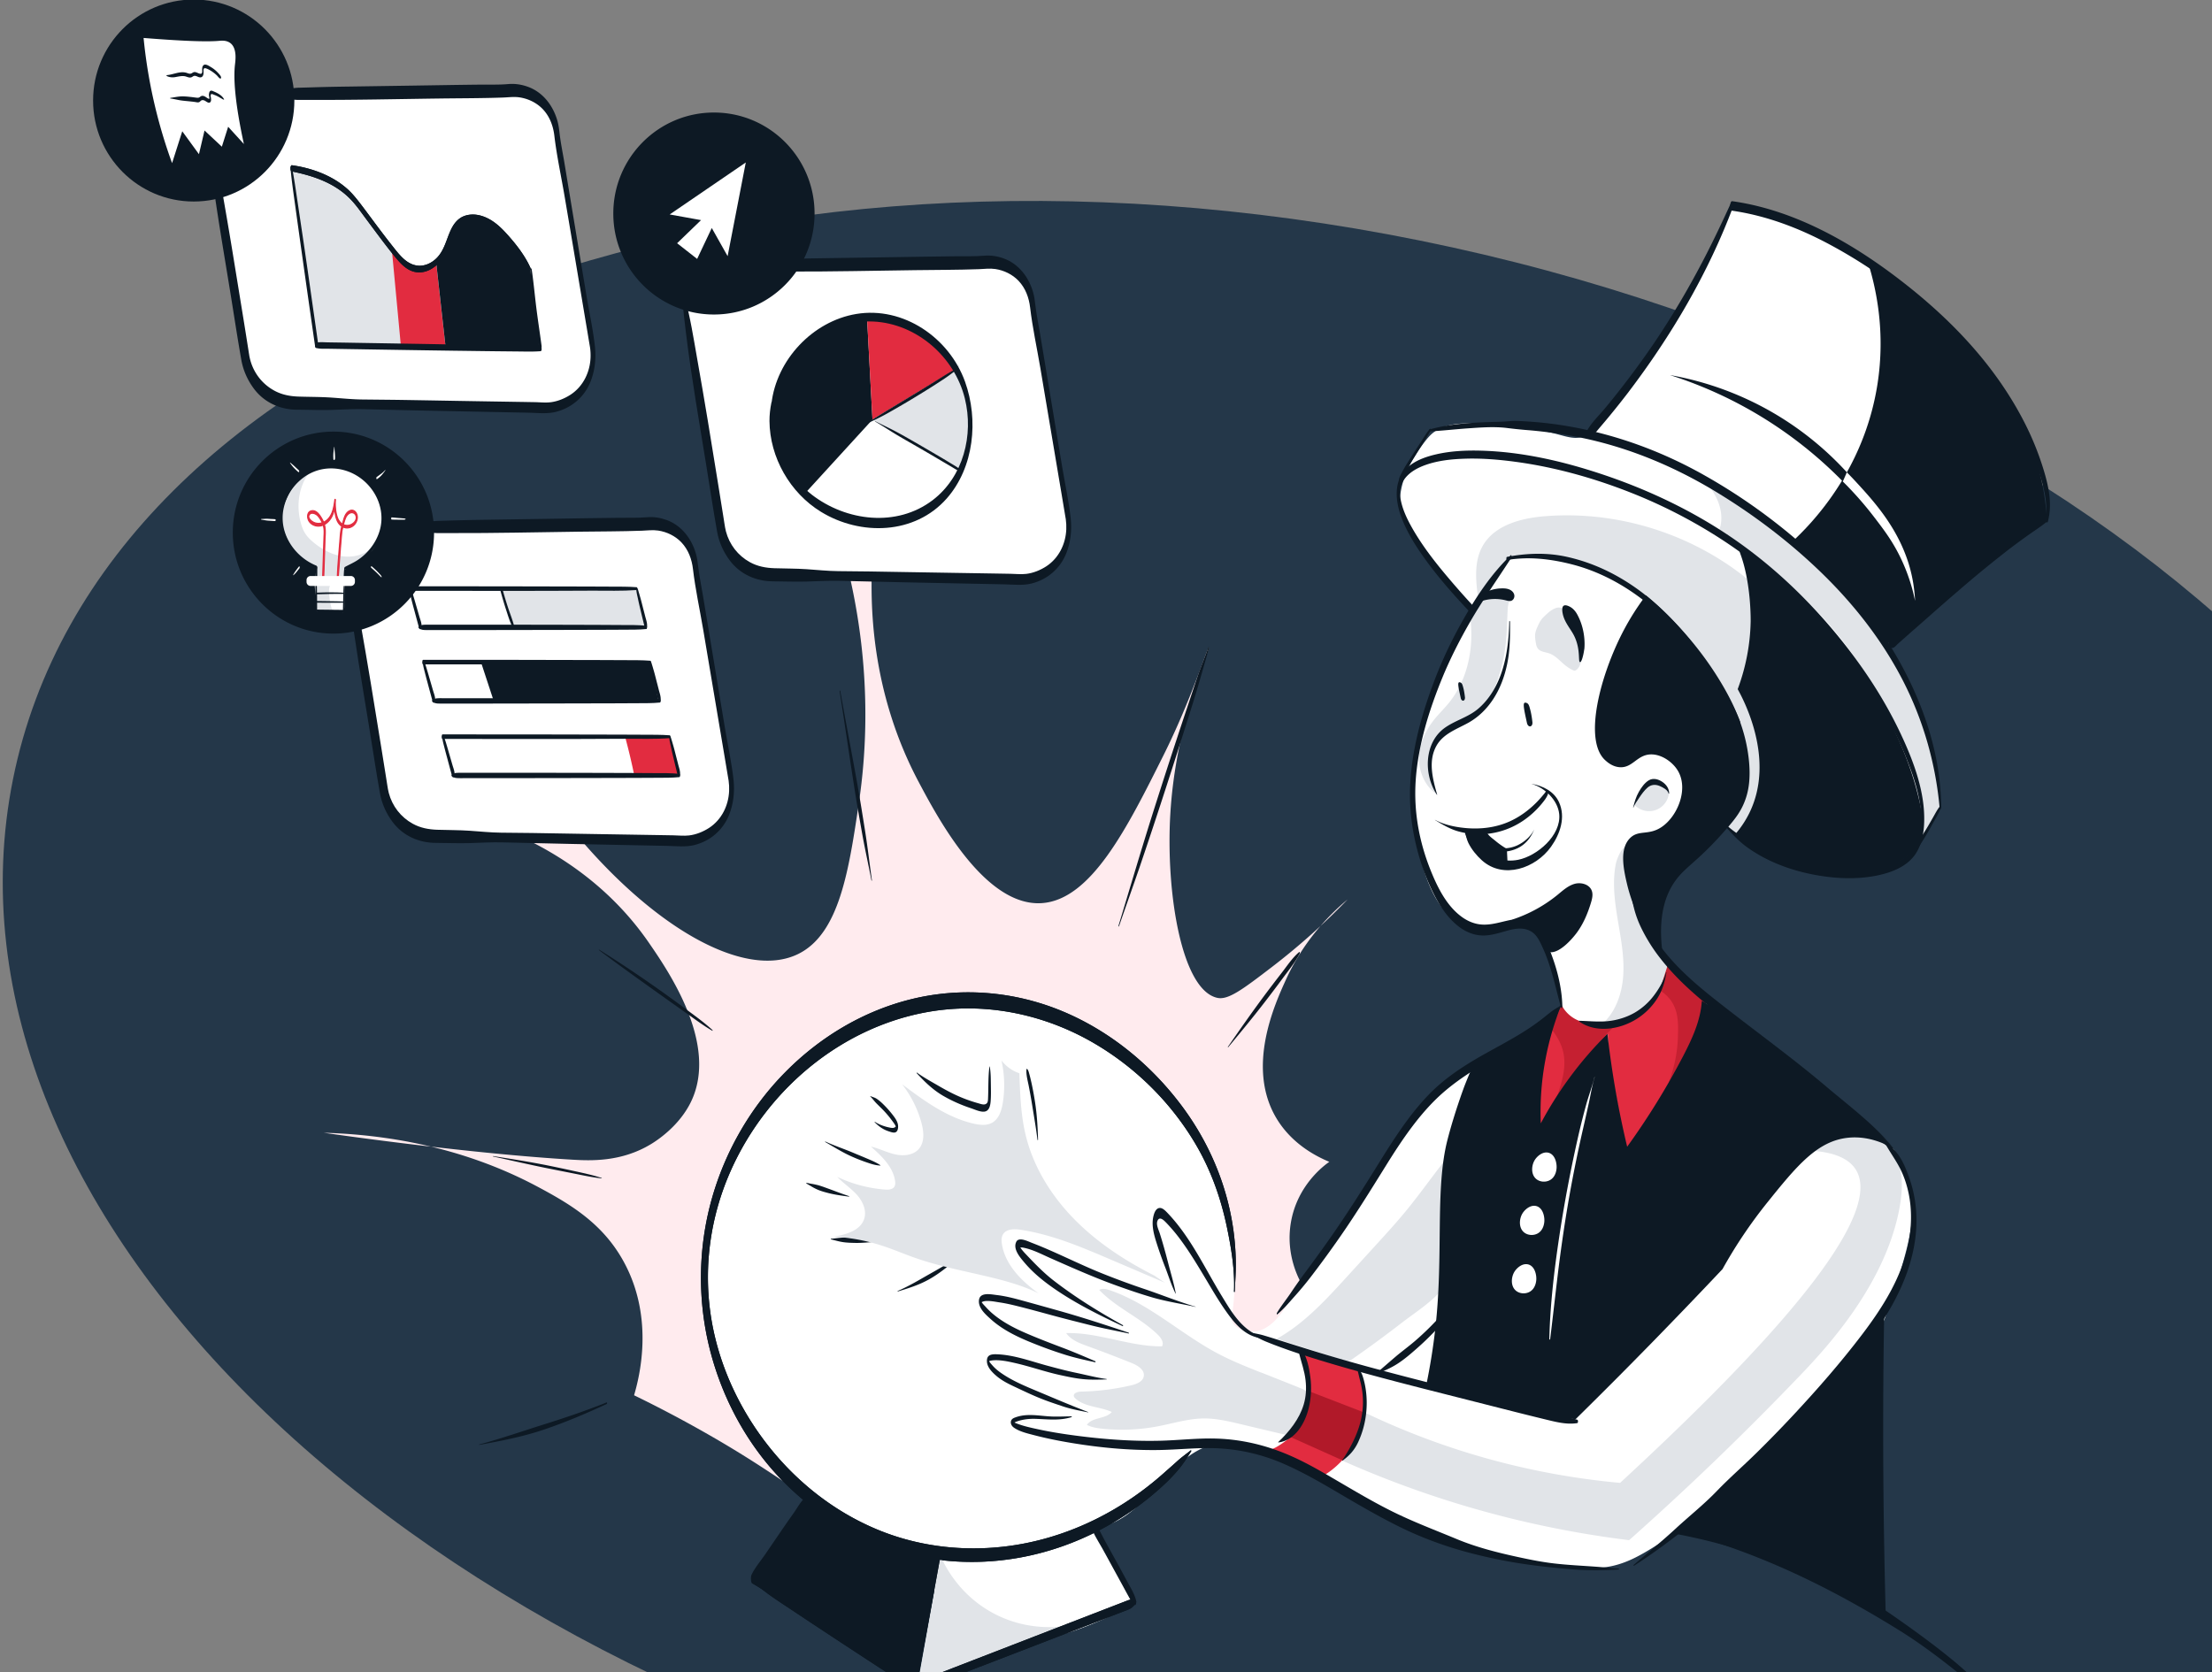 <svg xmlns="http://www.w3.org/2000/svg" width="410" height="310" fill="none" viewBox="0 0 410 310"><rect x="0" y="0" width="410" height="310" fill="#808080" stroke="none"/><g clip-path="url(#a)"><path fill="#243749" d="M204.17 338.06C76.434 312.16-13.896 225.472 2.412 144.436 18.72 63.401 135.49 18.704 263.225 44.603c127.736 25.9 218.066 112.587 201.758 193.623S331.905 363.959 204.17 338.06"/><path fill="#FFEBEE" d="M241.505 238.447c-.712-1.187-3.279-5.806-2.224-11.876 1.19-6.866 6.128-10.501 7.109-11.189-2.647-1.099-6.968-3.405-9.749-7.991-5.731-9.469-.37-21.211 1.747-25.857 1.592-3.487 4.851-9.314 11.388-14.79a126 126 0 0 1-14.062 12.551c-5.328 4.08-8.029 6.11-10.038 5.698-6.652-1.369-9.595-19.429-8.762-33.963.995-17.38 7.445-30.814 7.129-30.922-.262-.094-3.225 9.577-8.419 19.976-6.692 13.387-13.371 26.747-22.549 27.341-10.494.674-19.195-15.687-22.77-22.411-8.929-16.793-9.185-33.248-8.54-42.474l-5.301.121c2.647 9.968 5.671 26.43 2.721 46.265-1.841 12.348-3.588 24.13-11.2 27.907-10.092 5.011-28.011-5.254-43.753-25.324-3.259.89-6.511 1.787-9.77 2.677 6.82 2.893 17.745 8.848 25.841 20.624 3.622 5.267 12.874 18.721 7.814 29.357-2.197 4.613-6.437 7.317-7.465 7.938-5.509 3.338-11.213 3.075-14.539 2.88-18.988-1.127-42.806-4.519-46.092-4.991 10.636.297 25.223 2.327 39.554 9.961 6.444 3.433 12.618 7.135 16.462 14.756 5.079 10.076 2.533 20.408 1.491 23.949a232 232 0 0 1 13.223 6.966c14.13 8.033 17.039 11.661 26.822 15.856 4.844 2.077 11.026 4.741 19.626 5.422 14.076 1.113 24.564-3.716 27.218-5.018 9.581-4.68 14.808-11.04 21.91-19.679 4.784-5.813 10.294-13.664 15.178-23.753z"/><path fill="#fff" d="M38.54 23.532c2.312 14.27 4.624 28.514 6.921 42.73.135.776.928 4.823 4.61 7.075 1.787 1.1 3.554 1.336 4.589 1.383q23.924.446 47.193.87c1.371-.189 3.487-.755 5.227-2.428 3.655-3.514 2.762-8.815 2.695-9.172-2.177-12.983-4.354-25.999-6.538-39.035-.02-.452-.282-4.471-3.648-6.791-2.574-1.774-5.288-1.41-5.946-1.302q-20.407.282-41.328.573"/><path fill="#0D1924" d="M38.743 23.283c1.02 3.702 1.619 7.52 2.284 11.303a981 981 0 0 1 2.009 11.72l1.915 11.75q.474 2.89.927 5.792c.08.5.161.992.235 1.49.027.176.168.932.047.365.067.33.128.661.215.992.645 2.434 2.217 4.484 4.441 5.705 1.418.782 2.936 1.066 4.536 1.12 2.002.067 4.01.047 6.006.182s3.87.337 5.819.357l5.805.06c3.904.055 7.807.129 11.711.196 3.904.068 7.754.129 11.63.19.928.013 1.848.033 2.775.046.928.014 1.982.135 2.936.02 1.317-.154 2.648-.7 3.75-1.422 2.291-1.518 3.561-4.114 3.675-6.832.027-.64-.007-1.268-.094-1.909-.034-.27.114.681-.047-.263l-.222-1.322q-.243-1.486-.497-2.974c-1.31-7.816-2.621-15.64-3.951-23.456-.631-3.723-1.451-7.466-1.895-11.215-.208-1.774-.833-3.555-2.143-4.937-1.129-1.187-2.687-1.942-4.293-2.185-1.035-.155-2.016-.014-3.044.027-3.93.141-7.868.128-11.798.182-7.78.101-15.568.283-23.348.256H55.29c-1.028 0-1.989-.23-2.996-.431-.43-.088-.377-1.221.033-1.309 1.015-.23 1.982-.492 3.024-.52 1.115-.026 2.224-.06 3.339-.094 1.995-.06 3.99-.094 5.993-.121l12.249-.182c4.085-.06 8.11-.135 12.16-.175 1.694-.02 3.407.047 5.094-.102 1.263-.114 2.526.081 3.715.52 2.748 1.018 4.596 3.453 5.396 6.218.221.755.322 1.517.409 2.293.215 1.881.612 3.763.921 5.631 1.35 8.174 2.708 16.341 4.072 24.515.53 3.163 1.229 6.346 1.579 9.53.235 2.185-.021 4.478-.847 6.521-1.142 2.806-3.487 4.802-6.403 5.537-1.653.418-3.42.189-5.106.155l-6.047-.121c-8.137-.169-16.267-.317-24.404-.526-2.062-.054-4.105.074-6.16.135-2.057.06-4.12-.034-6.182-.04-3.151 0-6.108-1.302-8.03-3.852-1.175-1.558-2.015-3.405-2.358-5.328-.725-4.087-1.343-8.2-2.008-12.3-1.324-8.195-2.775-16.396-3.776-24.637-.25-2.057-.511-4.094-.645-6.158-.02-.29.255-.991.423-.377v-.02z"/><path fill="#fff" d="M64.227 103.834c2.311 14.271 4.623 28.515 6.92 42.731.135.776.928 4.822 4.61 7.075 1.787 1.099 3.554 1.335 4.589 1.382q23.924.445 47.193.87c1.371-.188 3.487-.755 5.228-2.427 3.655-3.514 2.761-8.815 2.694-9.173-2.177-12.982-4.354-25.998-6.538-39.035-.02-.451-.282-4.471-3.648-6.79-2.573-1.775-5.288-1.41-5.946-1.302q-20.407.28-41.328.573"/><path fill="#0D1924" d="M64.429 103.585c1.021 3.702 1.619 7.52 2.284 11.303.686 3.905 1.37 7.81 2.01 11.721l1.914 11.749c.316 1.929.625 3.857.927 5.793.08.499.162.991.235 1.49.027.176.168.931.047.365.068.33.128.66.215.991.645 2.435 2.218 4.485 4.442 5.706 1.417.782 2.936 1.065 4.535 1.119 2.002.067 4.011.047 6.007.182s3.87.337 5.818.358l5.805.06c3.904.054 7.808.128 11.711.196 3.904.067 7.754.128 11.631.189.927.013 1.847.033 2.775.047s1.982.135 2.936.02c1.317-.155 2.647-.701 3.749-1.423 2.291-1.517 3.561-4.114 3.675-6.832.027-.64-.007-1.268-.094-1.908-.033-.27.114.681-.047-.263l-.222-1.322q-.243-1.488-.497-2.974c-1.31-7.817-2.62-15.64-3.951-23.456-.631-3.723-1.451-7.466-1.894-11.216-.209-1.774-.833-3.554-2.144-4.937-1.128-1.187-2.687-1.942-4.293-2.185-1.035-.155-2.016-.013-3.044.027-3.93.142-7.867.128-11.798.182-7.78.102-15.568.284-23.348.257h-2.836c-1.028 0-1.988-.23-2.996-.432-.43-.088-.376-1.22.033-1.308 1.015-.23 1.983-.493 3.024-.52 1.115-.027 2.224-.06 3.34-.094 1.995-.06 3.99-.094 5.992-.121l12.249-.183c4.085-.06 8.11-.135 12.161-.175 1.693-.02 3.407.047 5.093-.101 1.263-.115 2.526.08 3.716.52 2.748 1.017 4.595 3.452 5.395 6.217.222.756.322 1.518.41 2.293.215 1.882.611 3.764.92 5.632 1.351 8.174 2.708 16.341 4.072 24.515.531 3.163 1.229 6.346 1.579 9.529.235 2.185-.02 4.478-.847 6.522-1.142 2.805-3.487 4.801-6.403 5.537-1.653.418-3.42.188-5.106.155l-6.047-.122c-8.137-.168-16.267-.317-24.403-.526-2.063-.054-4.106.074-6.161.135-2.056.061-4.12-.034-6.182-.04-3.151 0-6.107-1.302-8.029-3.851-1.176-1.558-2.016-3.406-2.358-5.328-.726-4.087-1.344-8.201-2.01-12.301-1.323-8.195-2.774-16.395-3.775-24.637-.249-2.057-.51-4.093-.645-6.157-.02-.29.255-.992.423-.378v-.02z"/><path fill="#fff" d="M361.458 69.311c-7.028-15.646-21.622-27.65-38.291-31.488-.585-.135-1.223-.25-1.747.034-.477.263-.733.796-.961 1.295a185.3 185.3 0 0 1-24.632 39.763c-.631.776-1.296 1.571-2.217 1.97-1.384.6-2.97.154-4.421-.244a61.4 61.4 0 0 0-16.562-2.178c-2.493.014-5.174.25-7.095 1.848-.578.486-1.062 1.072-1.525 1.673-1.653 2.144-5.16 7.223-4.448 12.706.114.87.457 2.71 5.724 9.448a127 127 0 0 0 7.962 9.24 67 67 0 0 0-4.461 7.526c-1.445 2.846-5.039 10.062-6.276 18.803-1.753 12.402 1.156 28.588 8.251 31.218 4.166 1.545 7.505 1.1 7.505 1.1 2.674-.358 3.507-1.235 5.14-.81 2.594.668 3.595 3.757 4.173 6.38l1.552 7.028c.228 1.038.457 2.138.134 3.149-.484 1.538-2.056 2.408-3.487 3.136-4.757 2.401-9.521 4.809-14.278 7.21-6.618 3.345-10.669 10.15-14.768 16.347-5.96 9.011-11.919 18.014-17.879 27.024-1.27 1.916-2.634 3.925-4.71 4.91s-5.046.452-5.906-1.686c3.521-21.763-8.17-45.159-27.648-55.336-8.788-4.592-19.108-6.616-28.79-4.485-4.173.918-8.157 2.577-11.9 4.64-15.937 8.788-27.426 25.621-28.971 43.804-1.076 12.631 2.58 25.614 10.078 35.811s18.786 17.528 31.122 20.219c-.437 7.904 7.646 14.156 15.52 14.675 7.875.519 15.373-3.042 22.462-6.515-2.513-4.815-5.033-9.624-7.546-14.439 9.393-.128 13.573-13.623 22.798-15.41 2.486-.479 5.059-.021 7.491.667 9.051 2.57 16.844 8.242 25.196 12.585a91.7 91.7 0 0 0 28.381 9.253c3.91.593 7.915.937 11.805.243 4.804-.857 8.278-3.843 12.558-6.19 7.66-4.194 16.326-7.865 22.629-13.921 9.876-9.496 15.399-22.667 19.189-35.859 1.505-5.233 2.768-10.865 1.155-16.064-2.183-7.021-8.929-11.385-14.996-15.498a209.5 209.5 0 0 1-27.4-22.135c-2.714-2.603-5.503-5.543-6.08-9.273-.739-4.829 2.425-9.3 5.422-13.158 1.747-2.246 3.702-4.633 6.463-5.294 3.817-.91 7.425 1.76 10.878 3.635 4.179 2.266 9.165 3.487 13.713 2.131 4.549-1.362 8.345-5.813 7.875-10.554-.665-6.798-1.814-13.064-2.775-19.828-1.156-8.106-2.163-16.975 2.103-23.948 1.398-2.287 3.292-4.222 5.006-6.286 4.387-5.28 7.693-11.721 8.056-18.587.228-4.316-.713-8.639-.356-12.949-.296.351.087 2.307-.215 2.658z"/><path fill="#0D1924" d="M111.521 218.451c-1.686-.175-3.366-.546-5.032-.877s-3.359-.661-5.032-.998c-3.373-.681-6.72-1.457-10.079-2.185-.02 0-.013-.074 0-.074 3.373.526 6.74 1.059 10.092 1.726 1.68.338 3.359.702 5.032 1.066s3.387.728 5.019 1.268c.021 0 .021.074 0 .074M132.048 191.09c-1.425-.809-2.742-1.78-4.079-2.731s-2.714-1.922-4.071-2.887c-2.728-1.949-5.463-3.891-8.177-5.861-1.579-1.146-3.138-2.313-4.703-3.473-.027-.02-.014-.121.013-.101 5.637 3.527 11.093 7.304 16.428 11.276 1.572 1.167 3.158 2.314 4.602 3.642.027.027.027.162-.02.135zM161.53 163.23c-.551-2.886-1.202-5.759-1.72-8.659-.504-2.853-1.014-5.713-1.458-8.572-.934-5.942-1.787-11.897-2.721-17.838-.013-.081.081-.243.108-.095 1.041 5.814 2.156 11.607 3.191 17.42.511 2.86.967 5.74 1.424 8.613.477 3.014.82 6.049 1.257 9.07.007.054-.054.176-.074.068h-.007zM224.09 120.182c-1.008 3.46-1.969 6.933-3.051 10.373-1.081 3.439-2.13 6.771-3.211 10.15-2.13 6.656-4.3 13.299-6.551 19.908-1.263 3.71-2.6 7.399-3.87 11.108-.047.135-.108-.04-.088-.115 2.083-6.845 4.099-13.71 6.256-20.535 2.116-6.677 4.273-13.34 6.497-19.977.618-1.848 1.223-3.709 1.848-5.55.624-1.841 1.384-3.676 2.049-5.517.067-.182.141.061.114.149h.007zM240.914 176.759c-.833 1.598-1.982 3.014-3.05 4.451a246 246 0 0 1-3.407 4.518c-2.21 2.86-4.508 5.652-6.826 8.431-.034.04-.047-.081-.027-.108 2.163-3.13 4.347-6.252 6.611-9.307a259 259 0 0 1 3.313-4.35c1.034-1.329 2.009-2.839 3.305-3.925.094-.081.094.249.068.29zM190.348 198.138c.275.236.342.654.443.991.148.513.262 1.039.383 1.558.262 1.18.477 2.381.665 3.581.363 2.32.497 4.633.565 6.98 0 .115-.088.176-.108.034-.269-2.199-.658-4.39-1.008-6.576a102 102 0 0 0-.578-3.237c-.188-1.018-.524-2.117-.457-3.156 0-.02.027-.223.095-.169zM183.454 197.733c.181 1.012.188 2.057.202 3.082.013 1.126.053 2.266-.041 3.386-.053.627-.188 1.49-.833 1.787-.746.344-2.022-.277-2.748-.519-1.814-.601-3.595-1.376-5.247-2.341-1.875-1.099-3.414-2.583-4.872-4.181-.02-.02-.013-.142.014-.121 1.317.951 2.741 1.719 4.145 2.535 1.479.857 2.977 1.646 4.563 2.266q1.338.527 2.727.911c.397.108.894.31 1.297.155.477-.189.457-.674.477-1.113.088-1.935 0-3.911.256-5.833 0-.041.04-.075.047-.014zM161.335 203.196c.377.175.8.256 1.143.485.389.257.745.56 1.081.877.665.641 1.29 1.329 1.855 2.057.524.681 1.081 1.403 1.055 2.307-.014.357-.108.829-.477.984-.37.155-.874-.054-1.223-.162-1.048-.33-1.875-.917-2.641-1.699-.013-.014-.013-.108.014-.095.772.52 1.74.87 2.647 1.059.222.048.457.095.685.088.148 0 .276-.04.403-.121.034-.021.229-.176.202-.196-.014-.013.033.277-.054.027a2 2 0 0 0-.128-.27 6 6 0 0 0-.396-.58 19 19 0 0 0-1.948-2.32c-.363-.364-.726-.715-1.089-1.079-.403-.404-.719-.877-1.135-1.274-.014-.014-.021-.115.013-.102v.014zM163.17 216.07c-.948-.027-1.821-.344-2.708-.647a32 32 0 0 1-2.439-.958c-1.787-.775-3.386-1.794-5.066-2.758-.02-.014-.013-.101.013-.095 1.647.769 3.393 1.343 5.066 2.044.827.351 1.66.688 2.48 1.039.92.391 1.827.748 2.66 1.308.014.007.014.061 0 .061zM157.378 221.837c-1.371-.182-2.748-.365-4.085-.729-.638-.168-1.304-.357-1.902-.64a9 9 0 0 1-.974-.513c-.309-.196-.652-.364-.961-.573-.02-.014-.02-.108.007-.101.329.04.658.134.988.182s.672.128.994.202c.618.148 1.236.384 1.834.6 1.364.486 2.715 1.032 4.099 1.477.02.007.02.088 0 .081zM163.17 230.166c-1.539.06-3.051.276-4.596.249-.746-.013-1.505-.033-2.244-.135-.786-.107-1.559-.344-2.325-.526-.027-.006-.027-.101 0-.108.78-.06 1.559-.195 2.345-.215.786-.021 1.498.033 2.251.074 1.532.081 3.05.351 4.582.404.067 0 .067.25 0 .25h-.013zM177.494 233.268c-1.68 1.416-3.332 2.799-5.247 3.878s-3.85 1.666-5.839 2.273c-.04.013-.04-.088-.013-.102 2.009-.849 3.863-1.976 5.758-3.048 1.894-1.072 3.661-2.037 5.308-3.311.073-.061.107.242.033.303zM61.802 117.458c-10.301 0-18.652-8.382-18.652-18.722s8.35-18.722 18.652-18.722c10.3 0 18.651 8.382 18.651 18.722s-8.35 18.722-18.651 18.722M98.547 49.902c.35 2.333.558 4.693.847 7.034.289 2.34.672 4.775.987 7.162.027.189.007.593-.181.715-.188.121-.31-.074-.343-.257-.41-2.394-.692-4.815-.96-7.23-.27-2.414-.545-4.842-.605-7.263 0-.182.201-.485.248-.155z"/><path fill="#E1E4E8" d="M69.999 42.948c-1.949-2.846-3.944-5.739-6.618-7.91a17.96 17.96 0 0 0-9.293-3.872c1.6 10.933 3.105 21.885 4.515 32.844 5.893-.034 11.785.081 17.671.33-.33-3.095-.78-6.177-1.357-9.232a119 119 0 0 0-.96-4.613c-.283-1.214-.41-2.637-1.183-3.628-.988-1.255-1.868-2.604-2.775-3.925z"/><path fill="#E22C40" d="M74.332 64.368c2.755.02 5.51.034 8.265.054-.592-5.28-1.176-10.568-1.767-15.849-.404.303-1.774 1.241-3.622 1.086-1.975-.169-3.736-1.518-4.589-3.487.571 6.063 1.135 12.133 1.707 18.196z"/><path fill="#0D1924" d="M98.305 50.057a41.4 41.4 0 0 0-3.534-5.166c-2.553-3.177-3.877-3.858-4.75-4.189-.732-.276-1.975-.721-3.353-.276-1.397.445-2.177 1.558-2.526 2.05-.954 1.356-.706 2.125-1.613 3.817a9.8 9.8 0 0 1-1.693 2.28c.591 5.28 1.176 10.568 1.767 15.849l17.322-.02c-.538-4.782-1.075-9.564-1.62-14.345"/><path fill="#0D1924" d="M98.258 50.057c-.759-.944-1.41-1.976-2.143-2.94a33 33 0 0 0-1.962-2.361c-1.216-1.342-2.54-2.637-4.22-3.359-1.941-.836-4.286-.715-5.563 1.167-.577.857-.88 1.861-1.223 2.826-.342.964-.745 1.922-1.343 2.765-1.297 1.814-3.602 2.967-5.758 1.97-.954-.446-1.72-1.215-2.399-2.004-.739-.856-1.438-1.76-2.13-2.657-1.33-1.726-2.62-3.487-3.924-5.233-.84-1.133-1.653-2.3-2.64-3.312-2.923-3.008-6.894-4.343-10.905-5.145-.282-.055-.202-1.18.027-1.147 3.689.513 7.491 1.888 10.3 4.397.968.863 1.76 1.875 2.546 2.9 1.237 1.626 2.44 3.278 3.676 4.91.698.924 1.41 1.848 2.13 2.758.718.91 1.404 1.808 2.27 2.543s1.936 1.22 3.111 1.113c1.176-.108 2.271-.756 3.05-1.646 1.412-1.598 1.68-3.73 2.695-5.537.484-.863 1.183-1.619 2.123-1.99.988-.39 2.09-.384 3.104-.107 2.043.56 3.575 1.969 4.959 3.513 1.68 1.868 3.312 3.973 4.327 6.28.027.06 0 .417-.108.29z"/><path fill="#0D1924" d="M98.258 50.057c-.759-.944-1.41-1.976-2.143-2.94a33 33 0 0 0-1.962-2.361c-1.216-1.342-2.54-2.637-4.22-3.359-1.941-.836-4.286-.715-5.563 1.167-.577.857-.88 1.861-1.223 2.826-.342.964-.745 1.922-1.343 2.765-1.297 1.814-3.602 2.967-5.758 1.97-.954-.446-1.72-1.215-2.399-2.004-.739-.856-1.438-1.76-2.13-2.657-1.33-1.726-2.62-3.487-3.924-5.233-.84-1.133-1.653-2.3-2.64-3.312-2.923-3.008-6.894-4.343-10.905-5.145-.282-.055-.202-1.18.027-1.147 3.689.513 7.491 1.888 10.3 4.397.968.863 1.76 1.875 2.546 2.9 1.237 1.626 2.44 3.278 3.676 4.91.698.924 1.41 1.848 2.13 2.758.718.91 1.404 1.808 2.27 2.543s1.936 1.22 3.111 1.113c1.176-.108 2.271-.756 3.05-1.646 1.412-1.598 1.68-3.73 2.695-5.537.484-.863 1.183-1.619 2.123-1.99.988-.39 2.09-.384 3.104-.107 2.043.56 3.575 1.969 4.959 3.513 1.68 1.868 3.312 3.973 4.327 6.28.027.06 0 .417-.108.29zM100.22 65.103c-1.384.114-2.795.067-4.186.054l-4.018-.04c-2.674-.028-5.354-.068-8.029-.102-5.408-.074-10.817-.162-16.226-.25-1.505-.026-3.01-.047-4.515-.074l-2.345-.04c-.786-.014-1.592.06-2.338-.155-.235-.068-.215-.89.02-.951.652-.169 1.337-.095 2.01-.081q1.087.021 2.176.034c1.337.02 2.674.047 4.018.067 2.674.047 5.355.088 8.03.135q8.112.13 16.225.31l4.515.101c1.505.034 3.138.027 4.683.21.222.026.202.755-.02.775z"/><path fill="#0D1924" d="M54.095 30.883c.437 2.179.739 4.384 1.068 6.582.33 2.199.625 4.209.94 6.313.632 4.242 1.23 8.484 1.835 12.726.343 2.388.685 4.768 1.021 7.156.027.202.007.701-.228.795-.255.102-.33-.303-.356-.465a4675 4675 0 0 1-3.615-25.553c-.336-2.435-.699-4.863-.92-7.311-.014-.182.168-.654.248-.25h.007zM120.585 122.576c.155.182.209.472.282.695.095.29.175.593.263.883.181.607.335 1.214.49 1.828s.329 1.254.484 1.882.416 1.274.349 1.922c-.007.094-.107.458-.269.337-.215-.155-.241-.472-.295-.715a46 46 0 0 0-.229-.944c-.154-.634-.302-1.268-.457-1.902a58 58 0 0 1-.436-1.929c-.128-.613-.309-1.247-.309-1.875 0-.054.04-.296.127-.182"/><path fill="#0D1924" d="M122.326 130.238c-1.398.141-2.789.121-4.193.128l-4.186.02c-2.735.013-5.469.013-8.204.02-5.469 0-10.938.034-16.407.027H82.3c-.39 0-.78.014-1.169-.013-.43-.027-.665-.115-1.008-.365-.047-.033-.04-.215 0-.249.296-.209.497-.317.86-.351.336-.033.672-.02 1.008-.02h14.567c5.469.02 10.938 0 16.407.034l4.69.027c1.565 0 3.124-.02 4.683.135.161.013.148.6-.013.613zM120.531 123.015c-2.727.202-5.489.108-8.223.114s-5.483.021-8.224.034c-5.483.027-10.966 0-16.448 0h-9.232c-.188 0-.181-.843.02-.843 10.965 0 21.924 0 32.889.041 1.512 0 3.024.013 4.529.02s3.131-.014 4.696.108c.141.013.135.526-.013.539z"/><path fill="#0D1924" d="M78.539 122.482c.168.223.241.526.329.782q.16.486.302.971c.188.621.363 1.248.544 1.869.182.62.363 1.254.544 1.881s.511 1.363.363 2.044c-.02.094-.08.222-.188.236h-.04c-.141.013-.202-.216-.228-.31q-.483-1.773-.955-3.534a87 87 0 0 1-.47-1.788c-.148-.593-.336-1.214-.37-1.827 0-.068.04-.499.175-.324z"/><path fill="#E22C40" d="M124.126 136.523c-1.613-.168-3.245-.121-4.871-.067l-3.4.101a119 119 0 0 1 1.74 7.331c.014.061 2.862-.088 3.131-.094 1.055-.021 2.11-.034 3.158-.027h1.566c.551 0 .53-.236.403-.709-.269-1.025-.545-2.05-.813-3.068l-.921-3.473z"/><path fill="#0D1924" d="M221.61 242.278c-2.68-.587-5.375-.991-8.008-1.753-2.177-.634-4.334-1.376-6.471-2.138-4.239-1.518-8.345-3.345-12.463-5.166-1.62-.715-3.34-1.639-5.107-1.943-.215-.033-.43-.013-.638-.04-.04 0-.168.061-.188.054-.04-.02-.108-.621.04-.56s.39.621.491.756c.262.35.557.681.86.998 1.599 1.692 3.265 3.426 5.106 4.855 4.045 3.136 8.432 5.848 12.9 8.323.047.027.034.209-.027.182-4.34-2.03-8.7-4.195-12.658-6.926-2.083-1.437-4.025-3.015-5.651-4.964-.765-.917-2.102-2.448-1.41-3.777.477-.91 2.176-.047 2.821.202 4.495 1.72 8.782 3.98 13.257 5.76a147 147 0 0 0 7.68 2.826c3.164 1.065 6.262 2.34 9.46 3.271.006 0 .006.033 0 .033h.006zM209.221 247.208c-2.379-.506-4.757-.951-7.115-1.544s-4.636-1.16-6.948-1.787c-2.311-.628-4.414-1.208-6.638-1.761-1.136-.283-2.278-.539-3.433-.701-.733-.108-2.963-.6-3.346.249l.114-.539c0 .324.678.951.88 1.187q.445.497.941.944c.665.6 1.384 1.133 2.13 1.619 1.565 1.018 3.258 1.814 4.978 2.535 1.989.843 4.005 1.619 6.027 2.381s4.152 1.673 6.222 2.563c.04.02.033.195-.014.189-1.861-.412-3.702-.81-5.529-1.376a76 76 0 0 1-5.187-1.828c-3.057-1.187-6.209-2.569-8.668-4.795-.947-.856-2.291-2.016-2.19-3.426.114-1.652 2.204-1.167 3.359-1.032 1.888.223 3.736.756 5.57 1.261 1.835.506 3.743 1.039 5.617 1.565 4.462 1.248 8.842 2.678 13.23 4.154.04.014.033.156 0 .149zM205.109 255.719c-1.492.047-2.95.095-4.441-.061-1.492-.155-2.829-.451-4.22-.755-2.828-.62-5.57-1.605-8.392-2.239-1.29-.29-2.761-.607-4.085-.472-.107.013-.584.081-.604.128-.054.128.457.654.551.769.423.492.92.924 1.444 1.302 2.17 1.564 4.73 2.603 7.176 3.628 3.037 1.275 6.074 2.576 9.151 3.75.014 0 .007.067 0 .06-1.565-.323-3.144-.593-4.663-1.106-1.518-.512-2.909-.964-4.32-1.544-1.512-.614-2.983-1.315-4.455-2.01-1.243-.58-2.472-1.173-3.534-2.07-.779-.661-1.727-1.592-1.787-2.678-.067-1.227.739-1.396 1.787-1.362 3.232.101 6.35 1.295 9.44 2.124 1.754.472 3.507.938 5.281 1.309 1.882.391 3.77.897 5.678 1.153.02 0 .02.074 0 .074zM268.636 243.344c-.47 1.355-1.801 2.502-2.775 3.52a51 51 0 0 1-3.332 3.19c-1.089.958-2.204 1.916-3.42 2.711-1.216.796-2.594 1.403-3.991 1.943-.054.02-.047-.108-.02-.128 1.236-1.039 2.445-2.111 3.675-3.157 1.149-.964 2.365-1.848 3.5-2.825a52 52 0 0 0 4.825-4.748c.369-.412.799-1.106 1.37-1.214.256-.047.208.613.175.715z"/><path fill="#0D1924" d="M220.751 269.113c-.773 1.214-1.532 2.408-2.466 3.494a33 33 0 0 1-2.829 2.906 54 54 0 0 1-5.859 4.674c-4.105 2.819-8.586 5.092-13.303 6.683-9.198 3.116-19.223 3.602-28.616 1.039-8.768-2.394-16.643-7.162-22.945-13.724-6.343-6.61-10.817-14.932-13.102-23.8-2.365-9.179-2.271-18.985.296-28.11 2.486-8.855 7.229-17.056 13.693-23.577 6.343-6.401 14.237-11.169 22.979-13.387 9.44-2.401 19.444-1.565 28.42 2.198 8.796 3.689 16.401 9.948 22.092 17.596 6.249 8.403 9.85 18.492 9.951 28.993.02 1.767-.121 3.52-.195 5.28-.007.189-.154.189-.141 0 .168-3.972-.511-8.032-1.317-11.896-1.109-5.308-2.916-10.42-5.644-15.114-4.575-7.864-11.254-14.493-19.102-19.045-8.297-4.809-17.919-7.122-27.487-6.165-8.721.877-17.012 4.404-23.939 9.752-6.947 5.362-12.504 12.524-15.998 20.59-3.5 8.086-4.777 16.955-3.588 25.695 1.19 8.768 4.865 17.11 10.2 24.117 5.408 7.102 12.53 12.821 20.781 16.247 8.634 3.588 18.276 4.35 27.42 2.536 9.48-1.875 18.255-6.454 25.491-12.854.894-.796 1.801-1.579 2.688-2.388.793-.721 1.66-1.322 2.493-1.996.08-.068.067.229.047.27z"/><path fill="#0D1924" d="M233.57 248.044c-2.472-.337-4.286-2.205-5.717-4.12-1.633-2.179-3.004-4.553-4.401-6.893-1.398-2.34-2.863-4.795-4.515-7.041a32 32 0 0 0-2.675-3.217c-.436-.451-1.35-1.47-1.74-.397-.242.681.222 1.584.43 2.232.578 1.794 1.075 3.615 1.546 5.442.47 1.828 1.068 3.77 1.431 5.706 0 .02-.007.115-.034.061-.779-1.558-1.283-3.224-1.908-4.843a74 74 0 0 1-1.734-4.936c-.45-1.471-.833-3.069-.456-4.6.121-.506.356-1.207.873-1.436.625-.277 1.236.35 1.626.748 4.334 4.485 6.954 10.238 10.166 15.505 1.787 2.94 3.729 6.272 7.135 7.472.074.027.061.324-.027.311z"/><path fill="#E1E4E8" d="M213.951 236.465c-5.415-2.738-10.569-6.11-14.829-10.447s-7.592-9.691-9.016-15.606c-.901-3.736-1.028-7.607-1.156-11.445a7.03 7.03 0 0 1-3.326-2.38c.578 2.569.659 5.247.249 7.85-.229 1.423-.706 2.967-1.955 3.682-1.015.58-2.285.452-3.42.189-4.966-1.126-9.205-4.249-13.29-7.304a20.3 20.3 0 0 1 3.588 7.156c.443 1.638.618 3.581-.498 4.849-1.041 1.18-2.848 1.335-4.38.991s-2.957-1.099-4.489-1.443c1.976 1.753 4.079 3.729 4.475 6.346.054.371.067.769-.127 1.086-.336.546-1.109.587-1.747.539a25.2 25.2 0 0 1-8.836-2.353c1.116 1.18 2.506 2.077 3.602 3.284 1.095 1.207 1.874 2.893 1.397 4.451-.678 2.212-3.366 2.954-5.644 3.352 3.078.169 6.135.742 9.064 1.706 2.016.661 3.964 1.504 5.966 2.206 4.596 1.618 9.42 2.488 14.15 3.641 2.997.729 5.987 1.585 8.755 2.934-3.158-2.279-6.181-5.281-6.779-9.138-.094-.594-.114-1.241.188-1.76.598-1.039 2.063-1.052 3.238-.877 5.812.863 11.295 3.197 16.704 5.51 3.366 1.436 6.732 2.88 10.098 4.316"/><path fill="#0D1924" d="M292.112 173.11c1.31-1.706 2.163-3.722 2.782-5.779.215-.715.403-1.498.147-2.199-.43-1.194-1.988-1.625-3.205-1.275-1.216.351-2.183 1.248-3.164 2.051a26.2 26.2 0 0 1-8.446 4.592c1.559.263 3.219.574 4.361 1.666.934.897 1.76 4.418 2.983 4.364 1.639-.068 3.628-2.233 4.542-3.42M149.759 277.638c-.518 1.483-1.445 2.805-2.251 4.14a127 127 0 0 1-2.473 3.932 282 282 0 0 1-3.937 5.888c-.416.607-.799 1.369-1.35 1.861-.652.587-.612-1.173-.477-1.463.631-1.362 1.713-2.603 2.559-3.844l2.634-3.858c.88-1.288 1.734-2.529 2.627-3.777.753-1.059 1.472-2.475 2.547-3.23.127-.088.127.297.114.344zM210.309 297.526c-.463-.31-.725-.877-.994-1.349q-.442-.791-.874-1.591c-.665-1.214-1.33-2.435-1.995-3.649s-1.33-2.441-2.002-3.655-1.452-2.415-2.002-3.683a1.47 1.47 0 0 1 0-1.072c.08-.196.282-.465.477-.196.799 1.086 1.384 2.408 2.035 3.588s1.351 2.442 2.023 3.662c.672 1.221 1.29 2.361 1.921 3.541.632 1.18 1.398 2.354 1.694 3.655.026.129.013.945-.283.749"/><path fill="#E1E4E8" d="M174.33 288.428c-1.418 7.931-2.836 15.856-4.253 23.787a589 589 0 0 1 21.849-8.532 601 601 0 0 1 6.733-2.434c-1.754.344-8.09 1.349-14.721-2.28-6.249-3.419-8.863-8.821-9.608-10.534z"/><path fill="#0D1924" d="M139.6 292.913c2.439.89 4.602 2.442 6.793 3.824 2.19 1.383 4.3 2.738 6.443 4.114 4.3 2.765 8.58 5.55 12.867 8.336 1.115.728 2.237 1.45 3.352 2.178.612.398.894.445 1.593.176.732-.284 1.458-.567 2.19-.85 2.399-.931 4.797-1.862 7.203-2.792 4.797-1.855 9.601-3.71 14.398-5.571 2.715-1.052 5.429-2.097 8.144-3.15 1.411-.546 2.815-1.092 4.226-1.632l2.036-.789c.732-.283.961-.337 1.673-.006.121.054.08.377.013.465-.49.647-.779.931-1.538 1.227q-.936.366-1.882.722c-1.249.486-2.506.964-3.756 1.45q-3.596 1.386-7.202 2.772c-4.905 1.888-9.81 3.783-14.715 5.672-2.506.964-5.005 1.928-7.511 2.893-1.149.438-2.298.883-3.447 1.322-.726.276-.726.296-1.378-.128-.557-.365-1.115-.729-1.679-1.1-4.381-2.866-8.768-5.712-13.136-8.598-2.418-1.599-4.851-3.19-7.263-4.809-2.56-1.72-5.241-3.338-7.465-5.483-.047-.04-.06-.277.034-.243z"/><path fill="#0D1924" d="M169.929 312.518a1119.71 1119.71 0 0 0-30.457-18.978c3.514-5.422 7.035-10.844 10.549-16.267a48.9 48.9 0 0 0 10.367 6.799 48.7 48.7 0 0 0 13.942 4.349c-1.465 8.033-2.936 16.065-4.401 24.097"/><path fill="#0D1924" d="M220.751 269.113c-.773 1.214-1.532 2.408-2.466 3.494a33 33 0 0 1-2.829 2.906 54 54 0 0 1-5.859 4.674c-4.105 2.819-8.586 5.092-13.303 6.683-9.198 3.116-19.223 3.602-28.616 1.039-8.768-2.394-16.643-7.162-22.945-13.724-6.343-6.61-10.817-14.932-13.102-23.8-2.365-9.179-2.271-18.985.296-28.11 2.486-8.855 7.229-17.056 13.693-23.577 6.343-6.401 14.237-11.169 22.979-13.387 9.44-2.401 19.444-1.565 28.42 2.198 8.796 3.689 16.401 9.948 22.092 17.596 6.249 8.403 9.85 18.492 9.951 28.993.02 1.767-.121 3.52-.195 5.28-.007.189-.154.189-.141 0 .168-3.972-.511-8.032-1.317-11.896-1.109-5.308-2.916-10.42-5.644-15.114-4.575-7.864-11.254-14.493-19.102-19.045-8.297-4.809-17.919-7.122-27.487-6.165-8.721.877-17.012 4.404-23.939 9.752-6.947 5.362-12.504 12.524-15.998 20.59-3.5 8.086-4.777 16.955-3.588 25.695 1.19 8.768 4.865 17.11 10.2 24.117 5.408 7.102 12.53 12.821 20.781 16.247 8.634 3.588 18.276 4.35 27.42 2.536 9.48-1.875 18.255-6.454 25.491-12.854.894-.796 1.801-1.579 2.688-2.388.793-.721 1.66-1.322 2.493-1.996.08-.068.067.229.047.27zM139.6 292.913c2.439.89 4.602 2.442 6.793 3.824 2.19 1.383 4.3 2.738 6.443 4.114 4.3 2.765 8.58 5.55 12.867 8.336 1.115.728 2.237 1.45 3.352 2.178.612.398.894.445 1.593.176.732-.284 1.458-.567 2.19-.85 2.399-.931 4.797-1.862 7.203-2.792 4.797-1.855 9.601-3.71 14.398-5.571 2.715-1.052 5.429-2.097 8.144-3.15 1.411-.546 2.815-1.092 4.226-1.632l2.036-.789c.732-.283.961-.337 1.673-.006.121.054.08.377.013.465-.49.647-.779.931-1.538 1.227q-.936.366-1.882.722c-1.249.486-2.506.964-3.756 1.45q-3.596 1.386-7.202 2.772c-4.905 1.888-9.81 3.783-14.715 5.672-2.506.964-5.005 1.928-7.511 2.893-1.149.438-2.298.883-3.447 1.322-.726.276-.726.296-1.378-.128-.557-.365-1.115-.729-1.679-1.1-4.381-2.866-8.768-5.712-13.136-8.598-2.418-1.599-4.851-3.19-7.263-4.809-2.56-1.72-5.241-3.338-7.465-5.483-.047-.04-.06-.277.034-.243z"/><path fill="#0D1924" d="M169.929 312.518a1119.71 1119.71 0 0 0-30.457-18.978c3.514-5.422 7.035-10.844 10.549-16.267a48.9 48.9 0 0 0 10.367 6.799 48.7 48.7 0 0 0 13.942 4.349c-1.465 8.033-2.936 16.065-4.401 24.097M112.469 260.265c-3.83 1.787-7.734 3.439-11.745 4.788-3.883 1.309-7.874 2.077-11.899 2.806-.027 0-.027-.074 0-.081 4.031-1.072 7.975-2.455 11.953-3.703s7.834-2.556 11.664-4.093c.094-.041.107.249.027.283M265.162 79.866c-.947 1.618-1.968 3.203-2.956 4.795-.477.762-.967 1.524-1.431 2.293-.242.398-.484.789-.712 1.187-.175.31-.303.728-.585.957-.127.102-.148-.276-.141-.317.074-.418.302-.789.497-1.166q.312-.597.652-1.174c.477-.789.981-1.564 1.471-2.34s1.022-1.578 1.539-2.36c.517-.783.941-1.579 1.552-2.24.141-.155.168.29.121.371zM373.538 319.006c-.786-.863-1.76-1.544-2.64-2.313s-1.787-1.598-2.694-2.374c-1.667-1.436-3.434-2.738-5.147-4.114-3.554-2.846-7.21-5.604-11.08-8.005-7.76-4.809-15.823-9.172-24.255-12.679a136 136 0 0 0-7.216-2.765c-.571-.203-1.149-.391-1.72-.6a9.4 9.4 0 0 1-2.083-1.046c-1.169-.755-2.459-1.153-3.668-1.807-.047-.027-.047-.25.02-.25 1.095.047 2.136.378 3.238.432.531.027 1.089-.061 1.613.027.625.101 1.27.377 1.861.587 2.251.768 4.488 1.598 6.699 2.488 4.253 1.7 8.452 3.595 12.504 5.733s8.056 4.511 11.852 7.148 7.552 5.362 11.12 8.289c2.076 1.706 4.004 3.541 5.959 5.382.968.917 1.935 1.841 2.876 2.785s1.774 2.091 2.775 3.001c.02.014 0 .081-.014.061z"/><path fill="#E1E4E8" d="M328.952 112.663c-1.149-1.855-2.748-3.379-4.421-4.782-10.522-8.814-24.545-13.286-38.204-12.18-4.414.358-9.319 1.646-11.51 5.51-1.686 2.981-1.263 6.663-.792 10.062a28.4 28.4 0 0 1 5.072-6.804c.262-.257.538-.52.867-.675.437-.209.927-.229 1.411-.243 2.963-.101 5.946-.195 8.869.29 7.673 1.288 14.103 6.454 19.599 11.971 4.838 4.863 9.339 10.292 11.651 16.759s2.123 14.15-1.902 19.707a8.5 8.5 0 0 0 3.239 2.994c2.748-4.572 5.287-9.334 6.678-14.486s1.566-10.764-.356-15.748c-.638-1.645-1.498-3.23-1.74-4.984-.383-2.765.84-5.469 2.036-7.992a2.8 2.8 0 0 1-2.164-1.025"/><path fill="#E1E4E8" d="M277.7 125.733c-.558 1.672-1.297 3.318-2.459 4.633-2.715 3.082-7.478 4.154-9.36 7.81-1.444 2.805-.672 6.231.558 9.138-2.231-1.396-3.447-4.107-3.413-6.744.033-2.637 1.189-5.166 2.842-7.216.84-1.039 1.807-1.977 2.654-3.008 3.608-4.418 4.757-10.514 3.951-16.173.665-1.065 1.337-2.124 2.002-3.19.114-.182.242-.377.43-.472.154-.081.336-.088.504-.094q.996-.04 2.002-.021c.497 0 1.458-.141 1.895.122.692.411.201 1.544.161 2.192-.155 2.812-.141 5.577-.618 8.369a32 32 0 0 1-1.149 4.66z"/><path fill="#0D1924" d="M283.915 145.311c2.056.371 4.125 1.389 5.039 3.372 1.297 2.812.222 5.914-1.465 8.288-2.828 3.966-8.808 6.117-12.819 2.516-.995-.897-1.908-2.017-2.506-3.224-.316-.634-.444-1.416-.639-1.989-.013-.041.027-.189.047-.108.088.256.471.614.632.843.531.775 1.062 1.558 1.767 2.185 2.009 1.78 4.784 2.738 7.445 2.192 3.493-.708 7.995-4.519 7.585-8.484-.262-2.57-2.674-4.876-5.086-5.571z"/><path fill="#0D1924" d="M287.012 146.862c-.161.816-.759 1.544-1.276 2.171a16.3 16.3 0 0 1-3.286 3.022c-3.541 2.448-7.895 3.217-12.047 2.097-1.592-.425-3.017-1.274-4.414-2.131v-.034c1.639.897 3.662 1.322 5.516 1.504 2.809.277 5.684-.04 8.278-1.2 1.901-.85 3.581-2.091 5.039-3.568.511-.519.981-1.065 1.445-1.625.168-.202.383-.627.678-.607.114 0 .081.297.067.357z"/><path fill="#0D1924" d="M279.024 157.208a.7.7 0 0 1 .235.202.6.6 0 0 1 .06.277c.041.876.081 1.746.128 2.623-1.787-.175-3.548-.776-4.985-1.841-1.438-1.066-2.554-2.617-2.97-4.37 1.35.108 2.761-.054 4.098.094.088.6 1.102 1.275 1.546 1.652.598.499 1.229.958 1.894 1.363z"/><path fill="#0D1924" d="M284.358 153.802c-.611 1.49-1.579 2.724-3.05 3.433s-3.487.984-4.878-.014c-.02-.013-.02-.101 0-.101.779.013 1.552.155 2.332.148a6.2 6.2 0 0 0 2.438-.539c1.277-.58 2.527-1.653 3.152-2.927zM283.539 131.222c.1.344.342 1.174.503 2.698 0 .074.014.263-.073.459-.061.141-.189.263-.343.283-.148.02-.289-.067-.383-.175a1 1 0 0 1-.202-.392c-.537-2.427-.793-3.648-.45-3.81.161-.074.363.027.43.054.302.148.403.479.524.883zM279.884 115.259c.02 2.651.02 5.213-.524 7.823-.471 2.273-1.264 4.458-2.52 6.414-1.183 1.848-2.755 3.419-4.676 4.492-2.13 1.187-4.636 2.003-5.906 4.255-1.593 2.833-.706 6.131.114 9.058 0 0 0 .074-.027.047-2.486-3.703-2.426-9.644 1.445-12.416 1.941-1.389 4.313-1.956 6.161-3.514s3.191-3.689 4.071-5.941c1.243-3.184 1.66-6.825 1.72-10.225 0-.182.128-.175.128 0h.014z"/><path fill="#E1E4E8" d="M292.912 120.837c.033-.075.134.033.134.114.034.573.067 1.153-.027 1.72s-.349 1.126-.793 1.484a.75.75 0 0 1-.316.162c-.147.02-.288-.041-.423-.108a7 7 0 0 1-1.263-.789c-1.021-.796-1.868-1.882-3.091-2.3-.725-.25-1.605-.277-2.082-.884-.256-.33-.33-.755-.397-1.166-.087-.533-.168-1.079-.094-1.612.074-.499.282-.971.491-1.43.188-.405.376-.809.638-1.16.235-.317.524-.587.813-.856.255-.243.51-.479.793-.688q.354-.264.759-.466c.228-.108.47-.202.725-.229.813-.074 1.519.56 1.989 1.234.437.614.773 1.295 1.089 1.983.793 1.726 1.471 3.615 1.149 5.49"/><path fill="#0D1924" d="M293.657 120.351s.43-3.156-1.249-6.326c-.215-.412-.692-1.228-1.593-1.632-.201-.088-.692-.304-.994-.095-.148.108-.329.371-.215 1.194.249 1.706 1.35 2.866 2.049 4.154 1.398 2.59.8 5.079 1.216 5.099.316.014.652-1.443.78-2.401zM322.381 134.068c-1.72-3.439-3.736-6.724-5.92-9.893-2.049-2.974-4.3-5.827-6.826-8.41-5.046-5.18-11.194-9.321-18.249-11.135-3.903-1.005-8.089-1.51-12.08-.802-.108.02-.148-.553.013-.587 3.628-.695 7.364-.83 10.986-.041 3.621.79 6.987 2.159 10.132 4.006 6.309 3.696 11.402 9.172 15.574 15.121a85 85 0 0 1 3.359 5.213c1.196 2.003 2.298 4.04 3.152 6.218.04.101-.034.513-.148.297v.013zM278.58 109.075c.437 0 .88.06 1.277.249s.732.533.819.965c.088.431-.127.924-.537 1.079-.329.121-.699.013-1.035-.074a8.1 8.1 0 0 0-4.535.155c.181-.061.497-1.059.591-1.248.195-.411.316-.486.733-.647a7.2 7.2 0 0 1 2.694-.479zM271.149 127.223c.081.27.262.911.39 2.091 0 .061 0 .202-.061.357-.047.108-.148.209-.262.223-.114.013-.221-.047-.295-.135a.65.65 0 0 1-.155-.304c-.416-1.881-.618-2.825-.349-2.953.121-.061.282.02.329.047.235.114.316.371.403.681zM321.265 38.248c-4.656 12.43-11.529 24.076-19.552 34.61a147 147 0 0 1-3.4 4.276c-.591.722-1.196 1.437-1.8 2.145s-1.129 1.437-1.888 1.909c-.585.364-.524-1.241-.39-1.47.826-1.43 2.083-2.638 3.144-3.899a122 122 0 0 0 2.97-3.682 156 156 0 0 0 5.758-7.837c3.716-5.415 7.042-11.087 10.045-16.927 1.66-3.23 3.212-6.522 4.717-9.82.248-.553.49.452.396.708z"/><path fill="#E1E4E8" d="M299.503 160.114c-.679 3.42-.222 6.96.349 10.4.571 3.439 1.256 6.913 1.015 10.393s-1.532 7.054-4.247 9.232l4.247-1.274c1.007-.304 2.029-.614 2.929-1.154 1.015-.613 1.841-1.504 2.567-2.441 1.491-1.922 2.68-4.175 2.882-6.603-1.189-.802-1.935-2.11-2.567-3.399a40.7 40.7 0 0 1-3.722-11.991c-.168-1.153.182-5.301-.517-6.056-1.438-1.551-2.741 1.942-2.936 2.907z"/><path fill="#E22C40" d="M300.732 214.195c.283-7.56-2.721-14.924-2.721-22.484-1.606 2.266-3.205 4.532-4.811 6.798-2.694 3.81-5.415 7.661-7.095 12.018-2.217-3.123-2.277-7.298-1.632-11.074a35.3 35.3 0 0 1 4.871-12.787c.342 1.774 1.807 3.197 3.494 3.817 1.686.621 3.567.54 5.321.135 5.254-1.221 9.695-5.463 11.174-10.669-.101.364 2.734 2.9 3.084 3.264.725.769 1.8 1.598 2.284 2.563.947 1.895-.437 4.849-1.028 6.71a55.9 55.9 0 0 1-7.122 14.594 54.6 54.6 0 0 1-5.812 7.122z"/><path fill="#C52031" d="M311.006 192.324a25.7 25.7 0 0 1-1.714 8.343 20 20 0 0 0 3.246-3.642c3.238-4.68 3.641-9.604 3.661-12.065-2.318-2.158-4.629-4.316-6.947-6.468-.538 1.7-1.082 3.392-1.619 5.092a7 7 0 0 1 1.821 1.565c1.686 2.07 1.639 4.586 1.545 7.175zM296.479 193.188c-2.808 3.358-5.623 6.73-7.995 10.406.914-2.651 1.847-5.443 1.337-8.201-.329-1.781-1.243-3.413-2.412-4.788a21 21 0 0 0 2.009-4.337 6.13 6.13 0 0 0 3.621 3.096c.538.168 1.102.256 1.66.35q.804.132 1.619.263c.894.142 1.78.182 2.674.277.047.351-.907 1.079-1.176 1.376-.457.505-.893 1.032-1.33 1.558z"/><path fill="#0D1924" d="M288.853 186.936c-1.162 2.05-2.976 3.466-4.871 4.815s-3.964 2.57-6 3.757c-4.233 2.454-8.439 4.923-11.946 8.389-3.507 3.467-6.383 7.743-9.03 11.998-2.829 4.546-5.631 9.091-8.688 13.482a198 198 0 0 1-5.442 7.445 64 64 0 0 1-2.936 3.521c-1.022 1.146-2.023 2.353-3.185 3.311-.114.094-.121-.182-.087-.236.752-1.268 1.686-2.415 2.512-3.635a99 99 0 0 1 2.412-3.446 306 306 0 0 0 4.919-6.778c3.211-4.586 6.195-9.321 9.151-14.075 2.634-4.242 5.348-8.498 8.775-12.153 3.225-3.453 7.081-5.901 11.18-8.181 2.318-1.288 4.67-2.536 6.914-3.952a41 41 0 0 0 3.225-2.246c1.034-.802 1.915-1.625 3.057-2.219.081-.04.067.183.054.216zM308.869 180.326c-.296 1.734-.739 3.264-1.687 4.768a12.2 12.2 0 0 1-3.661 3.696c-3.084 2.023-7.64 2.833-10.811.58-.027-.02-.034-.135.013-.135 1.72.041 3.434.23 5.154.081 1.72-.148 3.541-.681 5.106-1.578a12 12 0 0 0 3.534-3.136c.968-1.268 1.875-2.812 2.285-4.343.026-.108.074.02.067.067M289.337 186.76c-1.048-3.776-1.774-7.573-3.433-11.161-.424-.917-.907-2.01-1.727-2.657-1.357-1.079-3.071-.884-4.629-.459-1.788.486-3.555 1.126-5.436.89-1.317-.168-2.56-.728-3.621-1.524-2.466-1.848-4.112-4.667-5.369-7.432-2.58-5.692-3.998-12.234-3.756-18.499.256-6.812 2.137-13.529 4.549-19.868 1.465-3.851 3.265-7.588 5.295-11.169 2.418-4.275 5.274-8.585 8.848-11.977.115-.108.121.404.074.485-2.58 4.006-5.341 7.884-7.72 12.025-1.888 3.298-3.615 6.684-5.059 10.197-2.446 5.955-4.461 12.389-4.932 18.837-.47 6.447.813 12.456 3.239 18.067 1.196 2.765 2.795 5.645 5.274 7.452 1.109.81 2.372 1.343 3.749 1.43 1.794.115 3.521-.499 5.254-.843 1.559-.31 3.252-.31 4.549.749.887.721 1.424 1.854 1.902 2.866 1.793 3.817 3.117 8.228 3.198 12.463 0 .176-.162.405-.235.135h-.014zM320.116 153.539c1.559-1.808 2.533-3.089 3.259-4.951.625-1.598 1.223-4.012.739-8.099-.638-5.416-2.694-9.759-4.656-13.158-2.392-4.141-6.766-10.555-14.372-16.962a47 47 0 0 0-4.132 6.488c-4.334 8.235-7.538 20.347-3.413 24.084.349.317 1.337 1.214 2.714 1.288 2.258.128 3.078-2.064 5.342-2.347 2.089-.257 4.307 1.241 5.341 2.9 2.11 3.372.054 8.524-2.976 10.548-2.432 1.625-4.287.418-5.893 2.104-1.894 1.989-1.169 5.597-.503 8.416a30.9 30.9 0 0 0 6.624 12.99c-1.001-7.035.585-11.074 2.285-13.482 1.982-2.799 4.273-3.622 9.635-9.826z"/><path fill="#E1E4E8" d="M250.65 251.949c-.222.155-.444.31-.706.358-.309.06-.632-.041-.934-.135l-12.376-3.966c5.053-2.812 9.044-7.155 12.947-11.431l5.483-6.009c1.955-2.138 3.904-4.276 5.738-6.522 3.332-4.08 6.248-8.491 9.769-12.409-.309.344-.262 1.807-.329 2.279q-.204 1.396-.397 2.793a325 325 0 0 0-.671 5.078c-.43 3.514-.793 7.034-.988 10.575-.121 2.171.369 5.024-1.169 6.791-1.955 2.239-4.798 4.026-7.142 5.834a228 228 0 0 1-9.219 6.771zM335.529 213.312q6.533.372 8.48 3.568c4.602 7.539-9.971 26.882-43.72 58.019a138.469 138.469 0 0 1-47.415-13.077 15.6 15.6 0 0 1-1.136 4.377 15.7 15.7 0 0 1-2.95 4.566 188 188 0 0 0 22.798 8.424 187 187 0 0 0 30.376 6.332 545 545 0 0 0 31.693-30.544c4.555-4.761 15.352-16.273 18.255-30.187 1.445-6.919.007-9.974-1.431-11.613-2.95-3.352-7.962-3.042-8.184-3.028-3.406.243-5.798 2.239-6.772 3.17h.006z"/><path fill="#0D1924" d="M349.626 212.078c2.338 1.119 3.568 4.242 4.36 6.569.934 2.745 1.337 5.739 1.216 8.632-.282 6.555-2.963 12.585-6.51 18-3.749 5.713-8.318 10.933-12.88 16.004s-9.514 10.258-14.701 14.891c-1.431 1.275-2.957 2.408-4.415 3.649a163 163 0 0 1-4.474 3.696c-3.01 2.387-6.162 4.687-9.387 6.764-.053.034-.06-.148-.02-.182 2.587-2.233 5.248-4.384 7.761-6.711s5.22-4.464 7.612-6.946 4.838-4.606 7.216-6.94c2.379-2.333 4.683-4.7 6.948-7.122 4.508-4.835 8.889-9.839 12.886-15.113 3.743-4.937 7.237-10.474 8.466-16.651.612-3.056.706-6.279.074-9.341-.322-1.565-.813-3.075-1.518-4.505-.773-1.551-1.808-2.974-2.668-4.478-.02-.034-.04-.25.047-.209h-.013z"/><path fill="#0D1924" d="M349.108 253.204c-.148 15.821.007 31.353.43 46.575-9.581-6.003-21.104-11.398-34.595-14.514a116 116 0 0 0-4.448-.93c10.145-7.696 21.332-17.994 31.612-31.61a162 162 0 0 0 7.149-10.285c-.06 3.568-.114 7.155-.148 10.764M349.921 212.361a199 199 0 0 0-34.481-26.828c-.222 3.642-1.801 7.048-3.487 10.285a136 136 0 0 1-10.354 16.766 174 174 0 0 1-3.655-20.927 68.4 68.4 0 0 0-6.961 8.046 68.6 68.6 0 0 0-5.395 8.551c-.128-3.23 0-7.337.894-11.991a53.3 53.3 0 0 1 2.929-9.981 211 211 0 0 1-12.269 8.862 220 220 0 0 1-4.3 2.805 87 87 0 0 0-1.391 3.359s-1.867 4.943-3.171 10.049c-2.318 9.091-.692 21.25-2.231 34.86a117 117 0 0 1-1.706 10.656c1.25.317 3.191.802 5.556 1.409 7.512 1.922 9.212 2.428 12.135 3.076 2.331.519 5.744 1.193 9.997 1.746 4.798-4.721 9.635-9.57 14.5-14.554q6.52-6.685 12.739-13.279a88 88 0 0 1 8.257-12.288c5.557-6.919 9.36-11.512 15.091-12.072 3.111-.303 5.724.688 7.29 1.45z"/><path fill="#fff" d="M295.565 199.716c-.483 1.578-.739 3.264-1.095 4.876a536 536 0 0 1-1.028 4.572 259 259 0 0 0-2.015 9.611c-1.19 6.258-2.11 12.557-2.856 18.89-.416 3.521-.813 7.048-1.243 10.568-.027.196-.161.108-.154-.047.154-6.373.9-12.699 1.847-18.998a255 255 0 0 1 3.655-19.187q.605-2.59 1.311-5.16c.47-1.713 1.135-3.419 1.552-5.159 0-.04.033.014.026.034M284.802 223.597c1.142.337 1.471 1.814 1.451 2.677 0 .209-.047 1.828-1.364 2.449-.759.357-1.72.276-2.378-.243-1.055-.843-.941-2.523-.309-3.548.47-.755 1.532-1.652 2.6-1.335M283.31 234.419c1.142.337 1.471 1.814 1.451 2.677 0 .209-.047 1.828-1.364 2.448-.759.357-1.72.277-2.379-.243-1.054-.843-.94-2.522-.309-3.547.471-.756 1.532-1.652 2.601-1.335M287.071 213.712c1.142.338 1.472 1.815 1.451 2.678 0 .209-.047 1.828-1.364 2.448-.759.357-1.72.276-2.378-.243-1.055-.843-.941-2.522-.309-3.547.47-.756 1.532-1.653 2.6-1.336"/><path fill="#0D1924" d="M350.757 213.176c-1.868-1.369-4.618-3.411-6.359-4.949a212 212 0 0 0-5.227-4.471c-3.588-2.961-7.263-5.821-10.965-8.64-7.075-5.388-14.929-10.372-20.466-17.46a31.2 31.2 0 0 1-3.594-5.76c-1.055-2.205-1.6-4.417-1.862-6.845-.02-.209.168-.722.283-.276.47 1.908 1.283 3.85 2.123 5.631.9 1.902 2.049 3.696 3.326 5.361 2.627 3.44 5.879 6.34 9.245 9.024 7.095 5.658 14.492 10.912 21.42 16.793 3.89 3.298 9.019 7.135 12.17 11.174.061.075.04.513-.087.418z"/><path fill="#E1E4E8" d="M359.657 149.701a65.3 65.3 0 0 0-4.031-18.371c-4.072-10.77-9.958-17.588-14.486-22.728-5.012-5.698-13.619-14.115-26.735-21.311 1.458 1.612 2.936 3.257 3.844 5.234.907 1.975 1.169 4.376.161 6.298 7.585 4.479 27.581 17.711 34.568 42.192 1.593 5.577 2.251 10.844 2.399 15.545 1.425-2.286 2.856-4.572 4.28-6.859"/><path fill="#0D1924" d="M321.615 154.672a18.5 18.5 0 0 0 2.748-4.195c4.622-9.786-1.109-20.61-2.278-22.721a37.9 37.9 0 0 0 2.405-12.537s.128-6.65-1.747-12.086c-.262-.762-.584-1.652-.584-1.652-.034-.088-.067-.182-.101-.27 7.592 6.292 14.674 12.746 20.654 20.597 5.98 7.85 10.717 16.765 12.981 26.383.658 2.785 1.061 5.874-.316 8.369-.887 1.598-2.177 2.435-3.091 3.028-4.414 2.86-9.42 2.381-13.746 1.963-2.285-.216-5.671-.574-9.729-2.354a28.9 28.9 0 0 1-7.196-4.525"/><path fill="#0D1924" d="M319.935 152.925c1.344 1.167 2.822 2.145 4.293 3.143a30.4 30.4 0 0 0 5.92 3.116 35.2 35.2 0 0 0 12.013 2.38c5.127.115 12.336-.917 13.619-6.919 1.001-4.674-.752-9.901-2.472-14.19-2.634-6.555-6.397-12.652-10.65-18.263-4.931-6.508-10.663-12.43-17.046-17.515s-14.109-9.563-21.97-12.8c-7.243-2.974-14.869-5.193-22.63-6.252-3.131-.425-6.288-.694-9.446-.593-2.446.074-4.966.33-7.29 1.146-1.62.567-3.293 1.477-4.193 3.008-.638 1.086-.685 2.003-.511 3.136.323 2.064 1.29 4.02 2.318 5.807 1.781 3.082 3.978 5.921 6.262 8.639a151 151 0 0 0 4.959 5.618c.235.256.255.668.208.998-.013.101-.195.789-.423.553-3.185-3.345-6.262-6.791-8.943-10.554-1.659-2.327-3.211-4.822-4.213-7.513-1.115-2.995-1.491-6.765 1.062-9.139 1.451-1.349 3.46-2.057 5.348-2.495 2.748-.64 5.611-.769 8.419-.688 7.619.216 15.198 1.976 22.408 4.384 8.371 2.792 16.474 6.623 23.798 11.58 7.115 4.821 13.471 10.736 19.001 17.312 4.965 5.901 9.339 12.395 12.611 19.396 2.338 4.997 4.462 10.689 4.26 16.3-.067 1.956-.443 3.973-1.505 5.645-1.552 2.455-4.481 3.575-7.196 4.134-3.93.81-8.089.574-12.007-.202-4.32-.857-8.506-2.448-12.107-5.031-1.492-1.072-2.768-2.442-3.978-3.824-.053-.061-.013-.384.068-.317z"/><path fill="#0D1924" d="M359.516 149.782c-.746-8.302-3.077-16.415-6.907-23.806s-9.01-13.974-14.943-19.74c-5.933-5.767-12.699-10.899-19.821-15.195-7.491-4.512-15.561-7.91-24.114-9.759a80 80 0 0 0-7.149-1.193 81 81 0 0 0-3.608-.365 83 83 0 0 1-3.615-.377c-2.365-.297-4.871-.101-7.243.06-2.371.162-4.783.446-7.189.574-.087 0-.08-.324 0-.351 4.294-1.22 8.809-1.322 13.243-1.45 1.015-.027 2.016-.189 3.024-.148 1.108.04 2.21.114 3.319.202q3.317.275 6.584.863c8.735 1.551 17.113 4.654 24.833 9.024a107.2 107.2 0 0 1 20.721 15.221c6.256 5.854 11.463 12.147 15.501 19.437 4.562 8.235 7.606 17.454 7.646 26.936 0 .277-.249.445-.282.074z"/><path fill="#0D1924" d="M359.718 149.843c-.336.85-.82 1.652-1.264 2.448-.443.796-.853 1.545-1.296 2.3-.827 1.403-1.727 2.812-2.775 4.067-.128.148-.242-.048-.276-.155a.7.7 0 0 1 .088-.574c.967-1.382 1.941-2.738 2.815-4.188.437-.721.853-1.457 1.276-2.192s.786-1.477 1.304-2.104c.154-.182.154.331.128.398M379.451 96.666c-1.223 1.018-2.587 1.86-3.877 2.792-1.29.93-2.546 1.854-3.783 2.819a220 220 0 0 0-7.431 6.063 537 537 0 0 0-7.196 6.265c-1.176 1.045-2.365 2.07-3.541 3.116-.611.539-1.222 1.086-1.834 1.625-.222.196-.578.641-.873.742s-.511-.034-.786-.108c-.249-.067-.195-.486-.115-.661.175-.411.262-.87.538-1.241.255-.337.665-.614.981-.89.578-.513 1.155-1.018 1.733-1.524 1.176-1.039 2.345-2.098 3.528-3.13 2.425-2.117 4.857-4.228 7.357-6.265s4.824-3.864 7.337-5.665c1.256-.897 2.519-1.78 3.796-2.637 1.277-.856 2.614-1.82 4.052-2.434.416-.183.336.93.114 1.119z"/><path fill="#0D1924" d="M379.155 96.18c.464-2.995-.362-6.016-1.283-8.842a52 52 0 0 0-3.077-7.385c-2.439-4.795-5.563-9.232-9.064-13.306-7.404-8.612-16.555-15.923-26.54-21.291-5.684-3.055-11.764-5.382-18.168-6.3-.503-.073-.383-1.82.041-1.76 11.765 1.653 22.602 7.939 31.847 15.168 9.246 7.23 17.093 15.633 22.314 25.83a53.3 53.3 0 0 1 3.507 8.613c.968 3.129 1.7 6.46.867 9.704-.161.634-.491-.1-.437-.425h-.007z"/><path fill="#0D1924" d="M332.022 100.577c3.433-3.143 13.364-13.05 15.944-29.182 1.606-10.042-.316-18.283-1.754-22.829 8.184 5.328 14.003 10.919 17.846 15.14 4.434 4.877 8.654 9.59 11.765 17.097 2.519 6.07 3.312 11.553 3.567 15.31a206.326 206.326 0 0 0-29.791 23.47 77 77 0 0 0-6.397-8.451 77.6 77.6 0 0 0-11.18-10.548z"/><path fill="#0D1924" d="M309.534 69.534a77.7 77.7 0 0 1 16.925 7.708 78.1 78.1 0 0 1 15.117 12.018l.753-1.693a58.1 58.1 0 0 0-12.907-10.588 58.1 58.1 0 0 0-19.881-7.445z"/><path fill="#fff" d="M354.087 105.595c.343 1.301.759 3.277.88 5.8a34 34 0 0 0-2.6-7.803c-1.532-3.224-3.198-5.396-5.012-7.763a64 64 0 0 0-5.785-6.569l.752-1.692c.376.377.974.984 1.68 1.753 3.339 3.629 8.123 8.821 10.085 16.274"/><path fill="#E1E4E8" d="M306.175 144.947c-.76.162-1.243.816-1.929 1.733a9.7 9.7 0 0 0-1.33 2.495 3.74 3.74 0 0 0 4.058.958c1.364-.519 2.298-1.814 2.385-3.284-.893-1.309-2.123-2.125-3.184-1.902"/><path fill="#0D1924" d="M309.279 147.112c-.161-.695-1.035-1.127-1.626-1.39-.8-.35-1.613-.296-2.285.29-.598.52-1.088 1.214-1.532 1.869-.403.593-.826 1.186-1.095 1.854-.02.047-.033-.04-.027-.061.249-1.011.531-1.976 1.055-2.886.444-.776 1.048-1.646 1.828-2.124.833-.506 1.821-.209 2.573.317.692.485 1.183 1.187 1.21 2.05 0 .081-.074.216-.108.067v.014z"/><path fill="#E22C40" d="M252.303 264.635c-1.136 3.635-3.608 6.839-6.84 8.835-.115.067-.229.141-.363.148-.195.014-.37-.101-.531-.202-2.499-1.666-5.274-2.86-8.029-4.04-.484-.209-.974-.418-1.492-.519 1.002-.223 1.888-.769 2.728-1.356.545-.384 1.082-.789 1.532-1.281.524-.58.907-1.275 1.257-1.983 1.081-2.199 1.834-4.593 1.968-7.041.135-2.448-.376-4.963-1.659-7.054.141.283 1.854.573 2.19.674.779.243 1.552.479 2.332.722l4.656 1.436c.544.169 1.471.257 1.827.715.289.378.41 1.295.538 1.754.396 1.389.598 2.832.611 4.282a16 16 0 0 1-.719 4.91z"/><path fill="#B11929" d="M253.008 261.91c-3.561-1.376-7.115-2.745-10.676-4.12a12.4 12.4 0 0 1-.82 4.107 12.3 12.3 0 0 1-2.795 4.282c3.393 1.524 6.786 3.049 10.172 4.566a18 18 0 0 0 2.849-4.546 18 18 0 0 0 1.263-4.289z"/><path fill="#E1E4E8" d="M233.678 254.424c-2.695-1.072-5.396-2.151-7.955-3.507-6.84-3.614-12.659-9.205-19.969-11.721-.659-.222-1.411-.418-2.016-.074 3.145 3.325 7.606 5.119 10.878 8.315.585.574 1.169 1.437.766 2.152-5.993.061-11.778-2.624-17.765-2.455.907 1.288 2.486 1.882 3.965 2.414 2.748.999 5.475 2.044 8.19 3.136 1.108.446 2.432 1.262 2.231 2.442-.168 1.005-1.324 1.45-2.312 1.686a45 45 0 0 1-9.352 1.167c-.605.013-1.445.29-1.29.876.047.169.174.304.302.418 1.801 1.612 4.528 1.477 6.725 2.482-1.135 1.363-3.648.917-4.615 2.401.994.486 2.116.641 3.211.742 3.313.304 6.665.142 9.924-.479 2.869-.546 5.704-1.457 8.627-1.463 2.231 0 4.428.512 6.598 1.025 3.144.748 6.289 1.497 9.44 2.239.961-1.369 1.915-2.752 2.634-4.262.464-.985.82-2.098.598-3.197-.182-.89-.659-1.099-1.458-1.423-2.439-.998-4.898-1.949-7.344-2.927z"/><path fill="#0D1924" d="M241.237 250.081c1.014 1.464 1.431 3.507 1.646 5.247.235 1.875.147 3.79-.289 5.632-.686 2.852-2.473 6.042-5.651 6.454-.027 0-.02-.074-.007-.088 2.023-1.909 3.918-4.262 4.717-6.98.43-1.457.511-2.974.336-4.478-.188-1.68-.752-3.237-1.169-4.863-.04-.168.087-1.396.417-.924"/><path fill="#0D1924" d="M292.354 263.819c-2.002.324-4.052-.236-5.987-.702a648 648 0 0 1-6.107-1.517l-12.282-3.116c-7.875-1.996-15.749-3.999-23.523-6.373-2.177-.668-4.347-1.362-6.491-2.138a79 79 0 0 1-3.373-1.288c-1.115-.465-2.029-1.005-3.043-1.571-.02-.014-.014-.129.006-.122.928.182 1.841.317 2.755.594 1.028.303 2.05.627 3.064.951 1.955.62 3.91 1.227 5.866 1.834a326 326 0 0 0 11.549 3.325c7.989 2.151 16.018 4.134 24.041 6.164a815 815 0 0 1 6.786 1.747c2.264.593 4.535.951 6.746 1.591.174.048.167.594-.014.621zM198.625 262.706c-2.257.702-4.401.398-6.712.324-1.276-.041-2.734.135-3.904.681-.033.014-.241.148-.268.142l-.074.047-.061-.492s.094.121.115.128c.154.04.342.202.497.263 1.35.553 2.822.87 4.239 1.173 2.278.493 4.583.857 6.894 1.16 5.153.681 10.381 1.079 15.581.958 3.48-.081 6.961-.506 10.448-.405 3.89.108 7.733.877 11.388 2.212s6.713 3.055 9.904 4.917c3.642 2.117 7.25 4.303 11.019 6.198 4.011 2.023 8.177 3.581 12.309 5.301 3.648 1.517 7.498 2.495 11.355 3.331 2.264.492 4.555.951 6.853 1.207 2.553.29 5.113.405 7.68.594 1.384.101 2.761.249 4.146.33.053 0 .047.176 0 .182-2.822.169-5.57.209-8.392-.013-2.5-.196-5.013-.452-7.499-.776a93 93 0 0 1-12.369-2.468c-4.045-1.099-8.143-2.597-12.034-4.492s-7.955-4.262-11.845-6.555c-3.4-2.003-6.833-3.972-10.475-5.51a34.6 34.6 0 0 0-11.825-2.657c-3.642-.155-7.29.276-10.932.324-5.388.067-10.77-.432-16.078-1.315-2.318-.385-4.629-.843-6.9-1.437-1.243-.324-2.668-.647-3.743-1.389-.692-.472-.873-1.444.034-1.821 2.291-.944 4.629-.344 6.987-.25 1.223.048 2.453-.027 3.669-.033.034 0 .027.114 0 .128v.013z"/><path fill="#0D1924" d="M251.503 253.15c.39.681.826 1.2 1.075 1.969.248.769.416 1.497.537 2.266.269 1.706.276 3.453.034 5.159a17 17 0 0 1-1.424 4.836c-.679 1.443-1.633 2.509-2.93 3.419-.027.02-.02-.074-.013-.088 1.666-2.461 3.171-5.422 3.648-8.383a14.8 14.8 0 0 0 .087-4.255 17 17 0 0 0-.423-2.145c-.222-.822-.369-1.726-.692-2.509-.027-.067.034-.404.101-.283zM120.538 122.765c-10.448.041-20.896.088-31.343.128l2.25 6.846c10.206.067 20.406.128 30.612.195-.504-2.387-1.015-4.775-1.519-7.162z"/><path fill="#E1E4E8" d="M118.287 109.048c-8.392.04-16.777.088-25.169.128l1.808 6.845c8.19.068 16.387.128 24.578.196-.404-2.388-.813-4.775-1.217-7.162z"/><path fill="#0D1924" d="M124.18 136.402c.154.182.208.472.282.695.094.29.175.593.262.883.182.607.336 1.214.491 1.828.154.613.329 1.254.483 1.881.155.628.417 1.275.35 1.922-.007.095-.108.459-.269.338-.215-.155-.242-.472-.296-.715a46 46 0 0 0-.228-.944c-.155-.634-.302-1.268-.457-1.902a58 58 0 0 1-.437-1.929c-.127-.614-.309-1.248-.309-1.875 0-.054.041-.297.128-.182"/><path fill="#0D1924" d="M125.927 144.063c-1.398.142-2.789.122-4.193.128l-4.186.021c-2.734.013-5.469.013-8.203.02-5.47 0-10.939.034-16.408.027h-7.035c-.39 0-.78.013-1.169-.014-.43-.027-.665-.114-1.008-.364-.047-.034-.04-.216 0-.249.296-.209.498-.317.86-.351.336-.034.672-.02 1.008-.02h14.567c5.469.02 10.938 0 16.407.033l4.69.027c1.566 0 3.124-.02 4.683.135.161.014.148.601-.013.614zM124.126 136.84c-2.728.203-5.489.108-8.224.115s-5.483.02-8.224.034c-5.482.027-10.965 0-16.448 0H82c-.189 0-.182-.843.02-.843 10.965 0 21.923 0 32.889.04 1.511 0 3.023.014 4.528.02 1.505.007 3.131-.013 4.697.108.141.014.134.526-.014.54z"/><path fill="#0D1924" d="M82.14 136.307c.168.223.242.527.329.783q.162.485.302.971c.188.62.363 1.248.544 1.868s.363 1.254.545 1.882c.181.627.51 1.362.363 2.043-.02.095-.081.223-.189.236h-.04c-.14.014-.201-.216-.228-.31q-.483-1.772-.954-3.534a88 88 0 0 1-.47-1.787c-.148-.594-.337-1.214-.37-1.828 0-.067.04-.499.175-.324zM118.066 108.946c.154.183.208.473.282.695.094.29.175.594.262.884.181.607.336 1.213.49 1.827.155.614.33 1.255.484 1.882.155.627.417 1.274.35 1.922-.007.094-.108.458-.269.337-.215-.155-.242-.472-.296-.715a54 54 0 0 0-.228-.944c-.155-.634-.303-1.268-.457-1.902a55 55 0 0 1-.437-1.929c-.128-.613-.309-1.247-.309-1.874 0-.054.04-.297.128-.183"/><path fill="#0D1924" d="M119.806 116.608c-1.398.142-2.788.121-4.193.128l-4.186.02c-2.734.014-5.469.014-8.203.021-5.47 0-10.939.033-16.408.027h-7.035c-.39 0-.779.013-1.169-.014-.43-.027-.665-.115-1.007-.364-.048-.034-.04-.216 0-.25.295-.209.497-.317.86-.35.335-.034.671-.021 1.007-.021H94.04c5.47.021 10.938 0 16.407.034l4.69.027c1.566 0 3.125-.02 4.683.135.162.013.148.6-.013.614zM118.012 109.385c-2.728.202-5.49.108-8.224.114s-5.483.021-8.224.034c-5.483.027-10.965 0-16.448 0h-9.232c-.188 0-.181-.843.02-.843 10.966 0 21.924 0 32.89.041 1.511 0 3.023.013 4.528.02s3.131-.014 4.697.108c.141.013.134.526-.014.539z"/><path fill="#0D1924" d="M76.026 108.852c.168.223.241.526.329.782q.16.486.302.972c.188.62.363 1.247.544 1.868.182.62.363 1.254.545 1.881.181.628.51 1.363.362 2.044-.02.094-.08.222-.188.236h-.04c-.141.013-.202-.216-.228-.31q-.483-1.773-.955-3.534a90 90 0 0 1-.47-1.787c-.148-.594-.336-1.214-.37-1.828 0-.068.04-.499.175-.324z"/><path fill="#fff" d="M126.72 55.358c2.311 14.27 4.622 28.514 6.92 42.73.134.776.927 4.823 4.609 7.075 1.787 1.099 3.555 1.335 4.589 1.383q23.925.444 47.194.87c1.37-.189 3.487-.756 5.227-2.428 3.655-3.514 2.762-8.815 2.694-9.172-2.177-12.983-4.354-25.999-6.537-39.035-.02-.452-.282-4.472-3.649-6.792-2.573-1.773-5.287-1.41-5.946-1.301-13.606.188-27.379.377-41.328.573"/><path fill="#0D1924" d="M126.921 55.101c1.021 3.703 1.619 7.52 2.285 11.304.665 3.783 1.37 7.81 2.009 11.72l1.914 11.75q.474 2.89.928 5.792c.08.5.161.992.235 1.49.027.176.168.931.047.365.067.33.127.66.215.991.645 2.435 2.217 4.485 4.441 5.706 1.418.782 2.936 1.065 4.535 1.119 2.002.068 4.011.048 6.007.182 1.995.135 3.87.338 5.819.358l5.805.061c3.903.054 7.807.128 11.711.195 3.903.068 7.753.128 11.63.189.927.014 1.848.034 2.775.047.927.014 1.982.135 2.936.02 1.317-.155 2.647-.701 3.749-1.423 2.291-1.517 3.561-4.113 3.676-6.831.026-.641-.007-1.268-.095-1.909-.033-.27.115.681-.047-.263l-.221-1.322q-.245-1.487-.497-2.974c-1.311-7.816-2.621-15.64-3.951-23.456-.632-3.723-1.451-7.466-1.895-11.216-.208-1.773-.833-3.554-2.143-4.936-1.129-1.187-2.688-1.943-4.294-2.185-1.034-.156-2.015-.014-3.043.027-3.931.141-7.868.128-11.799.182-7.78.1-15.567.283-23.348.256h-2.835c-1.028 0-1.989-.23-2.997-.432-.43-.087-.376-1.22.034-1.308 1.014-.23 1.982-.492 3.023-.52 1.116-.026 2.224-.06 3.34-.094 1.995-.06 3.991-.094 5.993-.121l12.248-.182c4.085-.06 8.11-.135 12.162-.176 1.693-.02 3.406.048 5.092-.1 1.264-.115 2.527.08 3.716.519 2.748 1.018 4.596 3.453 5.395 6.218.222.755.323 1.517.41 2.293.215 1.881.612 3.763.921 5.631 1.35 8.174 2.707 16.341 4.071 24.515.531 3.163 1.23 6.346 1.579 9.53.235 2.185-.02 4.477-.846 6.521-1.143 2.806-3.487 4.802-6.403 5.537-1.653.418-3.42.189-5.107.155l-6.047-.121c-8.136-.169-16.266-.317-24.403-.526-2.063-.054-4.105.074-6.161.134s-4.119-.033-6.181-.04c-3.152 0-6.108-1.302-8.03-3.851-1.175-1.558-2.015-3.406-2.358-5.328-.726-4.087-1.344-8.2-2.009-12.301-1.323-8.194-2.775-16.395-3.776-24.636-.248-2.057-.511-4.094-.645-6.158-.02-.29.255-.991.423-.378v-.02zM35.907 37.358c-10.3 0-18.651-8.382-18.651-18.722S25.606-.086 35.907-.086 54.56 8.296 54.56 18.636s-8.35 18.722-18.652 18.722"/><path fill="#fff" d="M45.2 26.695c-.968-1.065-1.943-2.131-2.91-3.197l-1.17 3.696c-1.067-1.005-2.142-2.003-3.21-3.008-.343 1.464-.686 2.934-1.035 4.397-1.028-1.416-2.063-2.832-3.091-4.248-.632 1.969-1.256 3.938-1.888 5.907a95 95 0 0 1-2.782-8.983 94 94 0 0 1-2.5-14.223c7.264.58 11.752.742 14.03.533.376-.034 1.37-.142 2.103.458 1.21.985.894 3.21.813 3.898-.289 2.455-.094 6.731 1.646 14.777h-.007z"/><path fill="#0D1924" d="M40.926 14.529c-.141.202-.591-.412-.679-.5a5.6 5.6 0 0 0-.645-.552c-.41-.31-.88-.607-1.364-.783-.544-.195-.53.203-.51.6.006.203 0 .412-.06.607-.128.398-.437.52-.82.398-.209-.067-.397-.182-.612-.229-.255-.054-.39.04-.598.175-.504.33-.974-.074-1.498-.128-.558-.06-1.115.081-1.66.176s-1.102.04-1.592-.21c-.034-.02-.034-.155.013-.155 1.23-.08 2.493-.829 3.743-.404.43.148.631.236 1.021-.02.188-.128.356-.182.591-.128.403.094 1.196.687 1.223-.095.014-.384-.094-.91.249-1.2.383-.324 1.088.195 1.424.39.504.304.96.695 1.35 1.134.142.162.625.647.43.924zM41.544 18.46c-.174.027-.342-.114-.497-.202-.215-.114-.43-.25-.645-.364a5.3 5.3 0 0 0-.752-.33c-.095-.034-.283-.142-.39-.122-.108-.054-.161 0-.161.142a.27.27 0 0 0-.04.297c.033.31.18.85-.115 1.085-.296.236-.726-.168-.974-.296-.202-.102-.47-.169-.679-.034-.175.108-.235.27-.45.324s-.484-.027-.699-.054c-.322-.048-.652-.081-.974-.115-.571-.06-1.149-.101-1.713-.189-.632-.101-1.25-.263-1.882-.344-.033 0-.033-.114 0-.114.659-.088 1.31-.236 1.976-.27.598-.027 1.202.034 1.8.1.323.035.652.082.975.122s.524.068.779-.155c.33-.283.672-.182 1.015.034.114.067.57.425.685.324.054-.048-.067-.547-.074-.661 0-.27.047-.796.396-.83.175-.02.424.115.578.182.262.108.518.23.766.378.417.25.894.62 1.075 1.086zM95.02 116.291c-.537-1.032-.867-2.192-1.23-3.298a69 69 0 0 1-1.007-3.392c-.04-.156-.054-.473.087-.587.141-.115.222.02.262.162.31 1.146.645 2.279 1.014 3.405.37 1.127.807 2.206 1.116 3.332.04.135-.074.695-.235.384h-.007zM161.712 77.789c-4.133 4.518-8.265 9.043-12.397 13.562-5.335-4.903-7.538-12.321-5.671-19.153 2.09-7.635 8.916-13.239 17.033-13.9.349 6.495.692 12.996 1.041 19.49z"/><path fill="#E22C40" d="m176.876 68.623-15.164 9.165-.988-18.512c1.727 0 4.905.243 8.352 1.976 4.562 2.293 6.907 5.847 7.793 7.371z"/><path fill="#E1E4E8" d="m161.712 77.789 16.017 9.367s6.101-9.057-.853-18.533z"/><path fill="#0D1924" d="M142.993 74.835c.92-8.14 7.659-15.29 15.715-16.631 8.728-1.45 17.221 4.39 20.157 12.537 2.546 7.075 1.693 15.91-3.393 21.676-5.926 6.717-15.984 6.953-23.308 2.461-5.724-3.507-9.487-10.069-9.541-16.826-.006-1.14.128-2.266.35-3.386.121-.614.349.155.329.405-.578 6.346 2.103 12.712 7.135 16.61 6.397 4.957 15.776 6.118 22.441 1.032 5.678-4.336 7.633-12.078 5.953-18.856-1.908-7.716-8.929-13.853-16.924-14.25-9.313-.46-16.831 6.65-18.659 15.518-.087.438-.275-.095-.255-.29"/><path fill="#0D1924" d="M178.348 87.493c-.713-.134-1.331-.573-1.949-.937-.685-.405-1.377-.81-2.063-1.214a471 471 0 0 0-3.997-2.34c-1.337-.776-2.688-1.531-4.011-2.32-1.398-.837-2.748-1.74-4.153-2.563-.013 0-.006-.067.007-.06 1.344.7 2.728 1.328 4.072 2.05s2.734 1.53 4.091 2.313c1.358.782 2.668 1.55 3.998 2.333.665.391 1.331.79 1.989 1.194.719.432 1.445.836 2.022 1.45.014.013.027.108-.006.101zM177.656 67.868c-.189.492-.545.83-.955 1.14-.53.404-1.068.796-1.619 1.166a121 121 0 0 1-3.534 2.266 182 182 0 0 1-7.055 4.182c-1.357.762-2.761 1.416-4.172 2.07-.02 0-.02-.04 0-.047 4.595-2.9 9.292-5.624 13.901-8.511.632-.391 1.257-.79 1.902-1.16.564-.324 1.142-.614 1.525-1.153.013-.02.02.04.013.047zM132.33 58.305c-10.301 0-18.652-8.382-18.652-18.722s8.351-18.722 18.652-18.722 18.651 8.382 18.651 18.722-8.35 18.722-18.651 18.722"/><path fill="#fff" d="M138.234 30.118c-1.124 5.792-2.242 11.579-3.366 17.371l-2.938-5.219c-.905 1.912-1.81 3.818-2.714 5.73-1.239-.97-2.473-1.94-3.712-2.91l4.435-4.284c-1.935-.351-3.875-.698-5.811-1.05 4.704-3.21 9.402-6.422 14.106-9.638M63.958 107.146c-.35-.452-.262-1.133.067-1.605.33-.472.827-.782 1.31-1.079l2.325-1.423c.43-.263.867-.533 1.21-.897.504-.54.772-1.248 1.034-1.943.478-1.28.961-2.596.981-3.972.007-.877-.174-1.74-.416-2.583-.282-.991-.652-1.97-1.176-2.866-1.041-1.78-2.694-3.204-4.63-3.918-1.934-.715-4.118-.722-6.04.026a13 13 0 0 0-1.545.75c-.853.478-1.686 1.017-2.311 1.773-.497.6-.847 1.308-1.19 2.01-.376.775-.759 1.564-.994 2.394-.638 2.232-.161 4.7 1.015 6.703s3.01 3.561 5.046 4.667l-.262 2.577c-.182 1.78.43 3.567.618 5.348.033.303.094.62.309.836.14.135.33.202.517.25.94.242 1.922.006 2.862-.223.256-.061.524-.135.726-.303.396-.338.417-.924.417-1.444q-.012-2.638.248-5.267c-.033.074-.074.108-.114.189z"/><path fill="#E1E4E8" d="M69.226 101.258c-1.398 1.525-3.608 2.138-5.657 1.875s-3.93-1.301-5.517-2.63c-.497-.418-.974-.877-1.35-1.41-.464-.66-.753-1.43-.96-2.205-.941-3.46-.27-7.466 2.236-10.022a14.76 14.76 0 0 0-5.355 6.94c-.201.54-.369 1.086-.43 1.66-.14 1.267.236 2.528.72 3.709.544 1.321 1.242 2.589 2.197 3.648.954 1.059 2.19 1.895 3.574 2.226l.12 2.084c.008.155.196.364.263.215.074.203-.007.371-.195.472-.08.041-.175.068-.235.135-.06.075-.067.176-.067.27l-.04 4.418c0 .236 0 .485.154.667.134.162.363.209.571.25.833.155 1.68.249 2.526.35.262.027.531.061.793 0-.336-.027-.638-.249-.826-.532s-.296-.614-.377-.945a12.7 12.7 0 0 1-.376-2.616c-.013-.371-.006-.756.121-1.106.202-.547.679-.931 1.142-1.295a4.3 4.3 0 0 0-1.25.04c.928-.135 1.862-.276 2.789-.411.215-.546-.148-1.254.222-1.706.127-.155.316-.236.504-.324a14.8 14.8 0 0 0 3.144-1.949c.356-.29.706-.6.988-.958.242-.303.443-.499.584-.863z"/><path fill="#E22C40" stroke="#E22C40" stroke-width=".2" d="M62.527 106.89c.04-1.093.114-2.179.202-3.265.074-.991.148-1.982.235-2.974.067-.762.1-1.544.215-2.3.067-.431.201-.85.316-1.267.228-.823.416-1.93 1.25-2.374.833-.445 1.478.344 1.491 1.146.02.864-.564 1.7-1.398 1.943-1.101.316-2.029-.425-2.405-1.424-.437-1.16-.457-2.488-.363-3.702h.101c-.067 1.565-.35 3.318-1.673 4.33-.564.431-1.27.64-1.968.479-.612-.142-1.17-.553-1.398-1.16-.208-.553-.161-1.383.49-1.599.692-.23 1.277.297 1.647.823.456.654.833 1.349.96 2.145.135.795.034 1.692.007 2.522-.074 2.293-.134 4.593-.235 6.886-.014.263-.202.263-.195 0 .04-1.673.108-3.352.161-5.031l.08-2.455c.028-.722.095-1.437-.107-2.145-.181-.647-.577-1.322-1.02-1.828-.364-.404-1.29-.809-1.634-.128-.282.573.524 1.187.968 1.363.578.229 1.223.182 1.774-.088 1.538-.769 1.84-2.61 2.036-4.148.013-.128.1-.067.1.034-.053 1.025.014 2.124.323 3.109.275.87.9 1.605 1.874 1.619.84.006 1.888-.796 1.626-1.734-.12-.431-.517-.701-.96-.6-.444.101-.8.533-.975.958-.268.647-.43 1.376-.59 2.057a4 4 0 0 0-.108.587c-.162 1.74-.296 3.48-.424 5.226a231 231 0 0 1-.235 3.055c-.02.23-.175.122-.175-.06z"/><path fill="#0D1924" d="M63.871 108.178c.1.802.054 1.632.047 2.434 0 .81-.02 1.666-.04 2.496 0 .094-.027.357-.168.357s-.148-.276-.148-.364q.02-1.253.06-2.495c.027-.83.014-1.632.142-2.435.02-.121.093-.115.114 0zM58.65 108.164c.115.317.081.708.095 1.046q.018.627.026 1.254c.014.823.014 1.639.007 2.462 0 .107-.034.411-.195.404s-.175-.317-.175-.418c0-.802 0-1.605.014-2.414.007-.405.013-.803.027-1.208.013-.35-.027-.762.094-1.092.02-.054.067-.115.1-.027z"/><path fill="#0D1924" d="M63.858 113.303c-.081.722-.713 1.376-1.458 1.322-.672-.047-1.351-.034-2.023-.047-.161 0-.316-.007-.477-.007s-.336.014-.484-.013c-.241-.054-.483-.27-.624-.466a1.6 1.6 0 0 1-.276-.627c-.034-.148-.06-.31.014-.445 0-.007.013-.013.026-.007.06.027.081.135.101.23.034.168.1.337.202.478.127.183.35.398.584.439.128.027.282 0 .417 0h2.325c.241 0 .483.034.718-.047.175-.068.33-.176.457-.304.188-.182.296-.411.437-.62.047-.075.067.108.067.128z"/><path fill="#0D1924" d="m63.723 113.067-5.046-.06c0 .296.06.775.41 1.092.302.277.605.223 1.895.209 1.592-.013 1.955.054 2.304-.27.316-.29.404-.701.437-.964zM63.837 110.019c-.174.108-.403.074-.598.081h-.651q-.634-.002-1.277.007-1.292.018-2.573.067-.02 0-.02-.02c-.054-.135-.054-.128.006-.27 0-.013.014-.02.027-.02.86-.034 1.72-.061 2.574-.054.423 0 .846 0 1.276.02.215.007.437.014.652.027.195.014.43 0 .591.115.007.006.007.047 0 .047zM63.83 111.631c-.174.115-.436.094-.631.101-.222.007-.437.007-.658.007h-2.668c-.221-.007-.436-.007-.658-.014h-.363c-.114 0-.215.021-.31-.06-.033-.034-.033-.162 0-.189.095-.081.196-.054.31-.054h.33c.22 0 .436.007.658.007l1.35.02c.437 0 .88.007 1.317.02.222 0 .437.007.659.02.208.007.483 0 .658.115v.02z"/><path fill="#fff" d="M70.724 107.004c-.094 0-.161-.087-.222-.148l-.221-.222a21.293 21.293 0 0 0-1.471-1.376c-.048-.041-.054-.135-.04-.196 0-.027.033-.148.086-.108q.525.444 1.008.917c.155.156.303.311.45.473.162.175.35.357.43.586 0 .014.007.068-.013.068zM75.206 96.24c-.148.142-.424.102-.618.102h-.666c-.443-.007-.886 0-1.33-.027-.114 0-.1-.411.007-.398.443.034.887.081 1.33.115q.333.021.665.054c.195.013.47 0 .612.148zM51.085 96.43v.04s-.014.108-.054.115c-.215.013-.443-.014-.652-.027-.208-.014-.436-.027-.651-.04-.444-.028-.874-.129-1.31-.196-.027 0-.02-.102 0-.108.436-.014.873-.06 1.316-.034.209.013.417.027.632.034.222.013.464.013.679.054.04.007.04.087.047.114-.027-.317 0 .034 0 .04zM55.5 105.359c-.189.236-.37.472-.565.708a4.3 4.3 0 0 1-.571.58c-.027.02-.02-.081-.014-.095.303-.553.692-1.052 1.082-1.551.054-.067.094.027.107.074.014.081.02.216-.033.284zM55.452 87.453l-.094.06h.034c-.088.041-.155-.053-.215-.107a3 3 0 0 1-.209-.189q-.22-.204-.43-.418a7 7 0 0 1-.772-.978c-.007-.013 0-.101.013-.08.316.262.625.518.92.802.155.148.317.296.471.438.074.067.175.135.228.23.034.067.088.161.06.235zM69.824 88.431c.289-.196.558-.411.833-.614.276-.202.517-.425.74-.688.026-.027.033.061.02.081-.222.31-.45.62-.706.904a4.5 4.5 0 0 1-.847.715c-.067.047-.1-.108-.107-.142-.007-.074 0-.202.067-.25zM61.795 84.998a7 7 0 0 1 .013-1.126c.034-.324.08-.647.128-.971.013-.081.06-.04.06.02.007.317.027.627.06.938q.023.224.035.458c.006.101.006.196.013.297v.208c0 .129.013.372-.128.446-.14.074-.188-.182-.195-.263z"/><path fill="#0D1924" d="M64.005 105.352c.06.209.054.425.047.641s0 .418 0 .62c0 .203 0 .418-.006.621 0 .121-.014.243-.034.357-.013.068-.047.263-.148.263-.188 0-.168-.539-.161-.647q.002-.315.013-.621c.007-.202.027-.411.034-.62.014-.229.034-.452.114-.654.047-.115.121-.027.141.047zM58.812 105.258c.013.404 0 .809 0 1.214v.607c0 .222.04.505-.074.708-.047.081-.114.135-.182.047-.08-.095-.094-.25-.1-.371-.007-.128-.007-.263-.007-.391q-.002-.304.007-.607c.013-.432.04-.863.127-1.282.014-.06.04-.215.135-.195.094.02.094.202.094.27"/><path fill="#0D1924" d="M63.891 105.129c.8-.445 1.633-.795 2.399-1.301a10 10 0 0 0 1.988-1.727c1.116-1.254 1.929-2.772 2.265-4.417.685-3.379-.833-6.825-3.52-8.896-2.736-2.11-6.464-2.61-9.562-1.011-2.99 1.544-5.046 4.795-5.073 8.18-.026 3.48 2.103 6.643 5.066 8.329.383.216.78.412 1.19.58.201.081.147.816-.108.729-3.547-1.255-6.007-4.526-6.463-8.248-.457-3.723 1.115-7.48 4.125-9.638 1.458-1.052 3.212-1.672 5.012-1.713 1.8-.04 3.548.48 5.053 1.41 3.11 1.915 5.019 5.496 4.79 9.165-.235 3.696-2.492 7.075-5.865 8.606-.43.195-.813.323-1.277.377-.134.014-.1-.364-.013-.411z"/><path fill="#fff" d="M57.569 106.782h7.464c.416 0 .753.338.753.755v.331a.754.754 0 0 1-.753.755H57.57a.754.754 0 0 1-.753-.755v-.331c0-.417.337-.755.753-.755"/></g><defs><clipPath id="a"><path fill="#fff" d="M410 0H0v320h410z"/></clipPath></defs></svg>